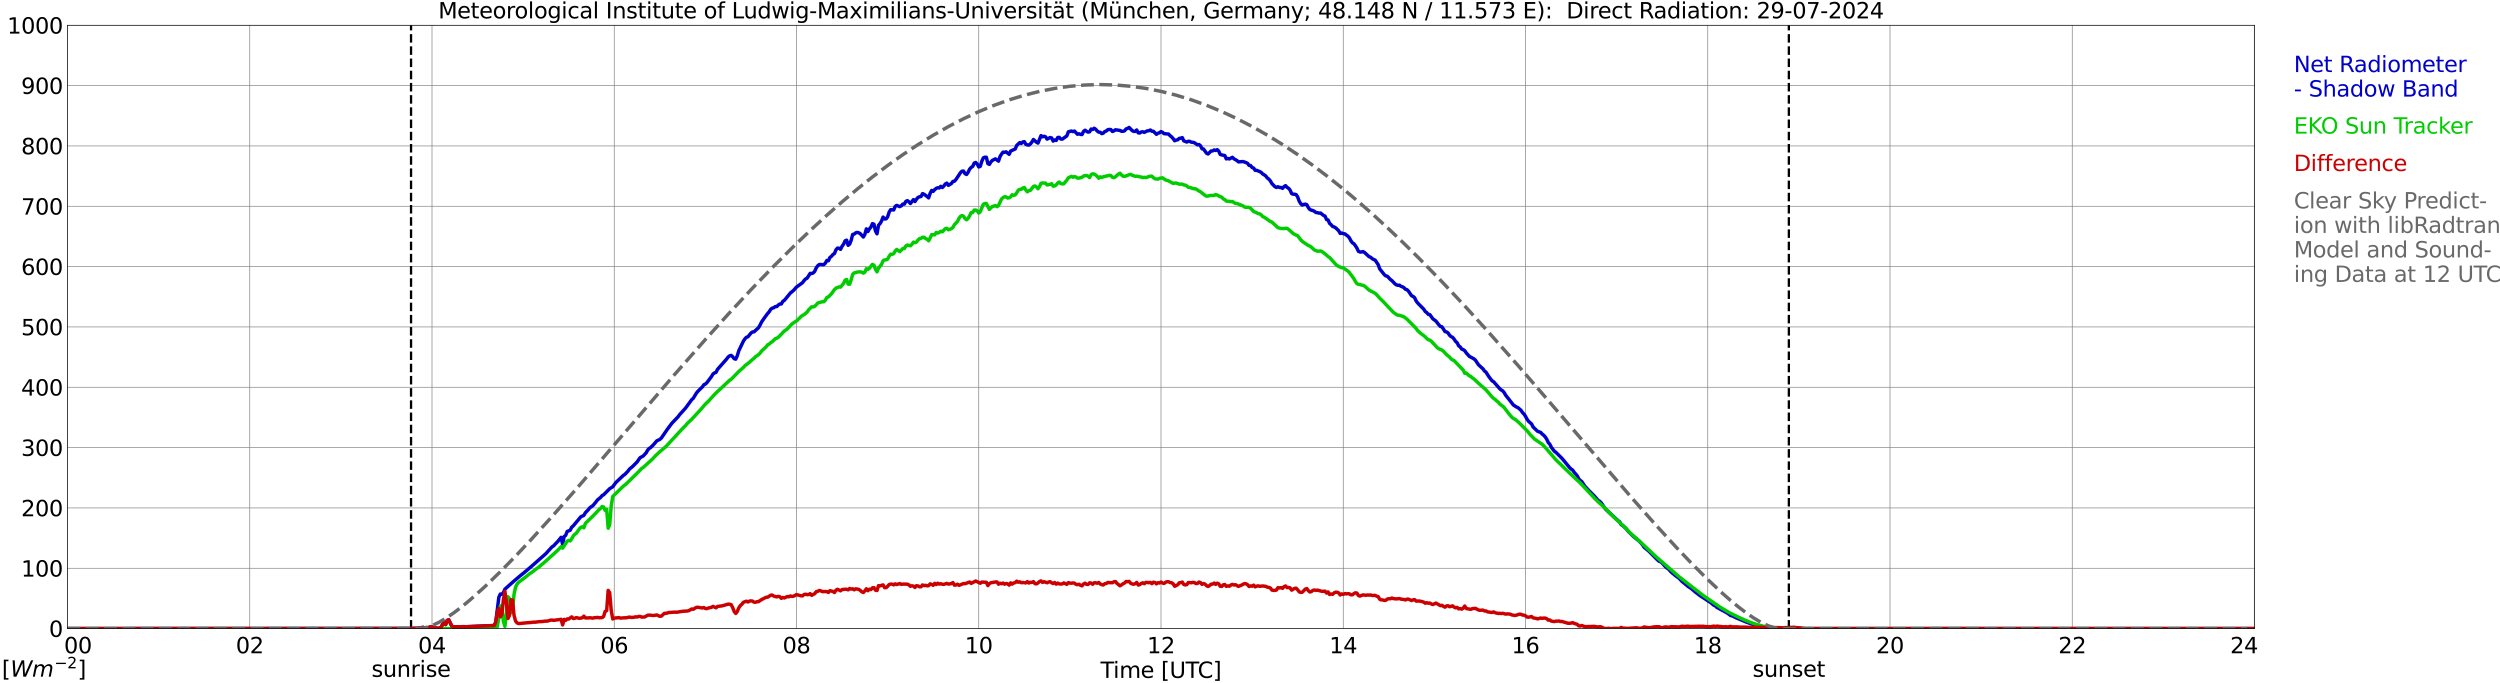 <?xml version="1.0" encoding="utf-8" standalone="no"?>
<!DOCTYPE svg PUBLIC "-//W3C//DTD SVG 1.1//EN"
  "http://www.w3.org/Graphics/SVG/1.1/DTD/svg11.dtd">
<svg xmlns:xlink="http://www.w3.org/1999/xlink" width="1085.4pt" height="296.64pt" viewBox="0 0 1085.4 296.64" xmlns="http://www.w3.org/2000/svg" version="1.1">
 <defs>
  <style type="text/css">*{stroke-linejoin: round; stroke-linecap: butt}</style>
 </defs>
 <g id="figure_1">
  <g id="patch_1">
   <path d="M 0 296.64 
L 1085.4 296.64 
L 1085.4 0 
L 0 0 
z
" style="fill: #ffffff"/>
  </g>
  <g id="axes_1">
   <g id="patch_2">
    <path d="M 29.306 272.909 
L 978.814 272.909 
L 978.814 10.976 
L 29.306 10.976 
z
" style="fill: #ffffff"/>
   </g>
   <g id="patch_3">
    <path d="M 978.814 272.909 
L 978.814 272.909 
L 978.814 10.976 
L 978.814 10.976 
z
" clip-path="url(#p515260aa08)" style="fill: #d3d3d3; opacity: 0.25; stroke: #d3d3d3; stroke-linejoin: miter"/>
   </g>
   <g id="matplotlib.axis_1">
    <g id="xtick_1">
     <g id="line2d_1">
      <path d="M 29.306 272.909 
L 29.306 10.976 
" clip-path="url(#p515260aa08)" style="fill: none; stroke: #808080; stroke-width: 0.3; stroke-linecap: square"/>
     </g>
     <g id="line2d_2"/>
     <g id="text_1">
      <!--    00 -->
      <g transform="translate(18.733 283.627) scale(0.095 -0.095)">
       <defs>
        <path id="DejaVuSans-20" transform="scale(0.016)"/>
        <path id="DejaVuSans-30" d="M 2034 4250 
Q 1547 4250 1301 3770 
Q 1056 3291 1056 2328 
Q 1056 1369 1301 889 
Q 1547 409 2034 409 
Q 2525 409 2770 889 
Q 3016 1369 3016 2328 
Q 3016 3291 2770 3770 
Q 2525 4250 2034 4250 
z
M 2034 4750 
Q 2819 4750 3233 4129 
Q 3647 3509 3647 2328 
Q 3647 1150 3233 529 
Q 2819 -91 2034 -91 
Q 1250 -91 836 529 
Q 422 1150 422 2328 
Q 422 3509 836 4129 
Q 1250 4750 2034 4750 
z
" transform="scale(0.016)"/>
       </defs>
       <use xlink:href="#DejaVuSans-20"/>
       <use xlink:href="#DejaVuSans-20" transform="translate(31.787 0)"/>
       <use xlink:href="#DejaVuSans-20" transform="translate(63.574 0)"/>
       <use xlink:href="#DejaVuSans-30" transform="translate(95.361 0)"/>
       <use xlink:href="#DejaVuSans-30" transform="translate(158.984 0)"/>
      </g>
     </g>
    </g>
    <g id="xtick_2">
     <g id="line2d_3">
      <path d="M 108.431 272.909 
L 108.431 10.976 
" clip-path="url(#p515260aa08)" style="fill: none; stroke: #808080; stroke-width: 0.3; stroke-linecap: square"/>
     </g>
     <g id="line2d_4"/>
     <g id="text_2">
      <!-- 02 -->
      <g transform="translate(102.387 283.627) scale(0.095 -0.095)">
       <defs>
        <path id="DejaVuSans-32" d="M 1228 531 
L 3431 531 
L 3431 0 
L 469 0 
L 469 531 
Q 828 903 1448 1529 
Q 2069 2156 2228 2338 
Q 2531 2678 2651 2914 
Q 2772 3150 2772 3378 
Q 2772 3750 2511 3984 
Q 2250 4219 1831 4219 
Q 1534 4219 1204 4116 
Q 875 4013 500 3803 
L 500 4441 
Q 881 4594 1212 4672 
Q 1544 4750 1819 4750 
Q 2544 4750 2975 4387 
Q 3406 4025 3406 3419 
Q 3406 3131 3298 2873 
Q 3191 2616 2906 2266 
Q 2828 2175 2409 1742 
Q 1991 1309 1228 531 
z
" transform="scale(0.016)"/>
       </defs>
       <use xlink:href="#DejaVuSans-30"/>
       <use xlink:href="#DejaVuSans-32" transform="translate(63.623 0)"/>
      </g>
     </g>
    </g>
    <g id="xtick_3">
     <g id="line2d_5">
      <path d="M 187.557 272.909 
L 187.557 10.976 
" clip-path="url(#p515260aa08)" style="fill: none; stroke: #808080; stroke-width: 0.3; stroke-linecap: square"/>
     </g>
     <g id="line2d_6"/>
     <g id="text_3">
      <!-- 04 -->
      <g transform="translate(181.513 283.627) scale(0.095 -0.095)">
       <defs>
        <path id="DejaVuSans-34" d="M 2419 4116 
L 825 1625 
L 2419 1625 
L 2419 4116 
z
M 2253 4666 
L 3047 4666 
L 3047 1625 
L 3713 1625 
L 3713 1100 
L 3047 1100 
L 3047 0 
L 2419 0 
L 2419 1100 
L 313 1100 
L 313 1709 
L 2253 4666 
z
" transform="scale(0.016)"/>
       </defs>
       <use xlink:href="#DejaVuSans-30"/>
       <use xlink:href="#DejaVuSans-34" transform="translate(63.623 0)"/>
      </g>
     </g>
    </g>
    <g id="xtick_4">
     <g id="line2d_7">
      <path d="M 266.683 272.909 
L 266.683 10.976 
" clip-path="url(#p515260aa08)" style="fill: none; stroke: #808080; stroke-width: 0.3; stroke-linecap: square"/>
     </g>
     <g id="line2d_8"/>
     <g id="text_4">
      <!-- 06 -->
      <g transform="translate(260.638 283.627) scale(0.095 -0.095)">
       <defs>
        <path id="DejaVuSans-36" d="M 2113 2584 
Q 1688 2584 1439 2293 
Q 1191 2003 1191 1497 
Q 1191 994 1439 701 
Q 1688 409 2113 409 
Q 2538 409 2786 701 
Q 3034 994 3034 1497 
Q 3034 2003 2786 2293 
Q 2538 2584 2113 2584 
z
M 3366 4563 
L 3366 3988 
Q 3128 4100 2886 4159 
Q 2644 4219 2406 4219 
Q 1781 4219 1451 3797 
Q 1122 3375 1075 2522 
Q 1259 2794 1537 2939 
Q 1816 3084 2150 3084 
Q 2853 3084 3261 2657 
Q 3669 2231 3669 1497 
Q 3669 778 3244 343 
Q 2819 -91 2113 -91 
Q 1303 -91 875 529 
Q 447 1150 447 2328 
Q 447 3434 972 4092 
Q 1497 4750 2381 4750 
Q 2619 4750 2861 4703 
Q 3103 4656 3366 4563 
z
" transform="scale(0.016)"/>
       </defs>
       <use xlink:href="#DejaVuSans-30"/>
       <use xlink:href="#DejaVuSans-36" transform="translate(63.623 0)"/>
      </g>
     </g>
    </g>
    <g id="xtick_5">
     <g id="line2d_9">
      <path d="M 345.808 272.909 
L 345.808 10.976 
" clip-path="url(#p515260aa08)" style="fill: none; stroke: #808080; stroke-width: 0.3; stroke-linecap: square"/>
     </g>
     <g id="line2d_10"/>
     <g id="text_5">
      <!-- 08 -->
      <g transform="translate(339.764 283.627) scale(0.095 -0.095)">
       <defs>
        <path id="DejaVuSans-38" d="M 2034 2216 
Q 1584 2216 1326 1975 
Q 1069 1734 1069 1313 
Q 1069 891 1326 650 
Q 1584 409 2034 409 
Q 2484 409 2743 651 
Q 3003 894 3003 1313 
Q 3003 1734 2745 1975 
Q 2488 2216 2034 2216 
z
M 1403 2484 
Q 997 2584 770 2862 
Q 544 3141 544 3541 
Q 544 4100 942 4425 
Q 1341 4750 2034 4750 
Q 2731 4750 3128 4425 
Q 3525 4100 3525 3541 
Q 3525 3141 3298 2862 
Q 3072 2584 2669 2484 
Q 3125 2378 3379 2068 
Q 3634 1759 3634 1313 
Q 3634 634 3220 271 
Q 2806 -91 2034 -91 
Q 1263 -91 848 271 
Q 434 634 434 1313 
Q 434 1759 690 2068 
Q 947 2378 1403 2484 
z
M 1172 3481 
Q 1172 3119 1398 2916 
Q 1625 2713 2034 2713 
Q 2441 2713 2670 2916 
Q 2900 3119 2900 3481 
Q 2900 3844 2670 4047 
Q 2441 4250 2034 4250 
Q 1625 4250 1398 4047 
Q 1172 3844 1172 3481 
z
" transform="scale(0.016)"/>
       </defs>
       <use xlink:href="#DejaVuSans-30"/>
       <use xlink:href="#DejaVuSans-38" transform="translate(63.623 0)"/>
      </g>
     </g>
    </g>
    <g id="xtick_6">
     <g id="line2d_11">
      <path d="M 424.934 272.909 
L 424.934 10.976 
" clip-path="url(#p515260aa08)" style="fill: none; stroke: #808080; stroke-width: 0.3; stroke-linecap: square"/>
     </g>
     <g id="line2d_12"/>
     <g id="text_6">
      <!-- 10 -->
      <g transform="translate(418.89 283.627) scale(0.095 -0.095)">
       <defs>
        <path id="DejaVuSans-31" d="M 794 531 
L 1825 531 
L 1825 4091 
L 703 3866 
L 703 4441 
L 1819 4666 
L 2450 4666 
L 2450 531 
L 3481 531 
L 3481 0 
L 794 0 
L 794 531 
z
" transform="scale(0.016)"/>
       </defs>
       <use xlink:href="#DejaVuSans-31"/>
       <use xlink:href="#DejaVuSans-30" transform="translate(63.623 0)"/>
      </g>
     </g>
    </g>
    <g id="xtick_7">
     <g id="line2d_13">
      <path d="M 504.06 272.909 
L 504.06 10.976 
" clip-path="url(#p515260aa08)" style="fill: none; stroke: #808080; stroke-width: 0.3; stroke-linecap: square"/>
     </g>
     <g id="line2d_14"/>
     <g id="text_7">
      <!-- 12 -->
      <g transform="translate(498.015 283.627) scale(0.095 -0.095)">
       <use xlink:href="#DejaVuSans-31"/>
       <use xlink:href="#DejaVuSans-32" transform="translate(63.623 0)"/>
      </g>
     </g>
    </g>
    <g id="xtick_8">
     <g id="line2d_15">
      <path d="M 583.185 272.909 
L 583.185 10.976 
" clip-path="url(#p515260aa08)" style="fill: none; stroke: #808080; stroke-width: 0.3; stroke-linecap: square"/>
     </g>
     <g id="line2d_16"/>
     <g id="text_8">
      <!-- 14 -->
      <g transform="translate(577.141 283.627) scale(0.095 -0.095)">
       <use xlink:href="#DejaVuSans-31"/>
       <use xlink:href="#DejaVuSans-34" transform="translate(63.623 0)"/>
      </g>
     </g>
    </g>
    <g id="xtick_9">
     <g id="line2d_17">
      <path d="M 662.311 272.909 
L 662.311 10.976 
" clip-path="url(#p515260aa08)" style="fill: none; stroke: #808080; stroke-width: 0.3; stroke-linecap: square"/>
     </g>
     <g id="line2d_18"/>
     <g id="text_9">
      <!-- 16 -->
      <g transform="translate(656.267 283.627) scale(0.095 -0.095)">
       <use xlink:href="#DejaVuSans-31"/>
       <use xlink:href="#DejaVuSans-36" transform="translate(63.623 0)"/>
      </g>
     </g>
    </g>
    <g id="xtick_10">
     <g id="line2d_19">
      <path d="M 741.437 272.909 
L 741.437 10.976 
" clip-path="url(#p515260aa08)" style="fill: none; stroke: #808080; stroke-width: 0.3; stroke-linecap: square"/>
     </g>
     <g id="line2d_20"/>
     <g id="text_10">
      <!-- 18 -->
      <g transform="translate(735.392 283.627) scale(0.095 -0.095)">
       <use xlink:href="#DejaVuSans-31"/>
       <use xlink:href="#DejaVuSans-38" transform="translate(63.623 0)"/>
      </g>
     </g>
    </g>
    <g id="xtick_11">
     <g id="line2d_21">
      <path d="M 820.562 272.909 
L 820.562 10.976 
" clip-path="url(#p515260aa08)" style="fill: none; stroke: #808080; stroke-width: 0.3; stroke-linecap: square"/>
     </g>
     <g id="line2d_22"/>
     <g id="text_11">
      <!-- 20 -->
      <g transform="translate(814.518 283.627) scale(0.095 -0.095)">
       <use xlink:href="#DejaVuSans-32"/>
       <use xlink:href="#DejaVuSans-30" transform="translate(63.623 0)"/>
      </g>
     </g>
    </g>
    <g id="xtick_12">
     <g id="line2d_23">
      <path d="M 899.688 272.909 
L 899.688 10.976 
" clip-path="url(#p515260aa08)" style="fill: none; stroke: #808080; stroke-width: 0.3; stroke-linecap: square"/>
     </g>
     <g id="line2d_24"/>
     <g id="text_12">
      <!-- 22 -->
      <g transform="translate(893.644 283.627) scale(0.095 -0.095)">
       <use xlink:href="#DejaVuSans-32"/>
       <use xlink:href="#DejaVuSans-32" transform="translate(63.623 0)"/>
      </g>
     </g>
    </g>
    <g id="xtick_13">
     <g id="line2d_25">
      <path d="M 978.814 272.909 
L 978.814 10.976 
" clip-path="url(#p515260aa08)" style="fill: none; stroke: #808080; stroke-width: 0.3; stroke-linecap: square"/>
     </g>
     <g id="line2d_26"/>
     <g id="text_13">
      <!-- 24    -->
      <g transform="translate(968.241 283.627) scale(0.095 -0.095)">
       <use xlink:href="#DejaVuSans-32"/>
       <use xlink:href="#DejaVuSans-34" transform="translate(63.623 0)"/>
       <use xlink:href="#DejaVuSans-20" transform="translate(127.246 0)"/>
       <use xlink:href="#DejaVuSans-20" transform="translate(159.033 0)"/>
       <use xlink:href="#DejaVuSans-20" transform="translate(190.82 0)"/>
      </g>
     </g>
    </g>
    <g id="text_14">
     <!-- Time [UTC] -->
     <g transform="translate(477.806 294.322) scale(0.095 -0.095)">
      <defs>
       <path id="DejaVuSans-54" d="M -19 4666 
L 3928 4666 
L 3928 4134 
L 2272 4134 
L 2272 0 
L 1638 0 
L 1638 4134 
L -19 4134 
L -19 4666 
z
" transform="scale(0.016)"/>
       <path id="DejaVuSans-69" d="M 603 3500 
L 1178 3500 
L 1178 0 
L 603 0 
L 603 3500 
z
M 603 4863 
L 1178 4863 
L 1178 4134 
L 603 4134 
L 603 4863 
z
" transform="scale(0.016)"/>
       <path id="DejaVuSans-6d" d="M 3328 2828 
Q 3544 3216 3844 3400 
Q 4144 3584 4550 3584 
Q 5097 3584 5394 3201 
Q 5691 2819 5691 2113 
L 5691 0 
L 5113 0 
L 5113 2094 
Q 5113 2597 4934 2840 
Q 4756 3084 4391 3084 
Q 3944 3084 3684 2787 
Q 3425 2491 3425 1978 
L 3425 0 
L 2847 0 
L 2847 2094 
Q 2847 2600 2669 2842 
Q 2491 3084 2119 3084 
Q 1678 3084 1418 2786 
Q 1159 2488 1159 1978 
L 1159 0 
L 581 0 
L 581 3500 
L 1159 3500 
L 1159 2956 
Q 1356 3278 1631 3431 
Q 1906 3584 2284 3584 
Q 2666 3584 2933 3390 
Q 3200 3197 3328 2828 
z
" transform="scale(0.016)"/>
       <path id="DejaVuSans-65" d="M 3597 1894 
L 3597 1613 
L 953 1613 
Q 991 1019 1311 708 
Q 1631 397 2203 397 
Q 2534 397 2845 478 
Q 3156 559 3463 722 
L 3463 178 
Q 3153 47 2828 -22 
Q 2503 -91 2169 -91 
Q 1331 -91 842 396 
Q 353 884 353 1716 
Q 353 2575 817 3079 
Q 1281 3584 2069 3584 
Q 2775 3584 3186 3129 
Q 3597 2675 3597 1894 
z
M 3022 2063 
Q 3016 2534 2758 2815 
Q 2500 3097 2075 3097 
Q 1594 3097 1305 2825 
Q 1016 2553 972 2059 
L 3022 2063 
z
" transform="scale(0.016)"/>
       <path id="DejaVuSans-5b" d="M 550 4863 
L 1875 4863 
L 1875 4416 
L 1125 4416 
L 1125 -397 
L 1875 -397 
L 1875 -844 
L 550 -844 
L 550 4863 
z
" transform="scale(0.016)"/>
       <path id="DejaVuSans-55" d="M 556 4666 
L 1191 4666 
L 1191 1831 
Q 1191 1081 1462 751 
Q 1734 422 2344 422 
Q 2950 422 3222 751 
Q 3494 1081 3494 1831 
L 3494 4666 
L 4128 4666 
L 4128 1753 
Q 4128 841 3676 375 
Q 3225 -91 2344 -91 
Q 1459 -91 1007 375 
Q 556 841 556 1753 
L 556 4666 
z
" transform="scale(0.016)"/>
       <path id="DejaVuSans-43" d="M 4122 4306 
L 4122 3641 
Q 3803 3938 3442 4084 
Q 3081 4231 2675 4231 
Q 1875 4231 1450 3742 
Q 1025 3253 1025 2328 
Q 1025 1406 1450 917 
Q 1875 428 2675 428 
Q 3081 428 3442 575 
Q 3803 722 4122 1019 
L 4122 359 
Q 3791 134 3420 21 
Q 3050 -91 2638 -91 
Q 1578 -91 968 557 
Q 359 1206 359 2328 
Q 359 3453 968 4101 
Q 1578 4750 2638 4750 
Q 3056 4750 3426 4639 
Q 3797 4528 4122 4306 
z
" transform="scale(0.016)"/>
       <path id="DejaVuSans-5d" d="M 1947 4863 
L 1947 -844 
L 622 -844 
L 622 -397 
L 1369 -397 
L 1369 4416 
L 622 4416 
L 622 4863 
L 1947 4863 
z
" transform="scale(0.016)"/>
      </defs>
      <use xlink:href="#DejaVuSans-54"/>
      <use xlink:href="#DejaVuSans-69" transform="translate(57.959 0)"/>
      <use xlink:href="#DejaVuSans-6d" transform="translate(85.742 0)"/>
      <use xlink:href="#DejaVuSans-65" transform="translate(183.154 0)"/>
      <use xlink:href="#DejaVuSans-20" transform="translate(244.678 0)"/>
      <use xlink:href="#DejaVuSans-5b" transform="translate(276.465 0)"/>
      <use xlink:href="#DejaVuSans-55" transform="translate(315.479 0)"/>
      <use xlink:href="#DejaVuSans-54" transform="translate(388.672 0)"/>
      <use xlink:href="#DejaVuSans-43" transform="translate(443.881 0)"/>
      <use xlink:href="#DejaVuSans-5d" transform="translate(513.705 0)"/>
     </g>
    </g>
   </g>
   <g id="matplotlib.axis_2">
    <g id="ytick_1">
     <g id="line2d_27">
      <path d="M 29.306 272.909 
L 978.814 272.909 
" clip-path="url(#p515260aa08)" style="fill: none; stroke: #808080; stroke-width: 0.3; stroke-linecap: square"/>
     </g>
     <g id="line2d_28"/>
     <g id="text_15">
      <!-- 0 -->
      <g transform="translate(21.261 276.518) scale(0.095 -0.095)">
       <use xlink:href="#DejaVuSans-30"/>
      </g>
     </g>
    </g>
    <g id="ytick_2">
     <g id="line2d_29">
      <path d="M 29.306 246.715 
L 978.814 246.715 
" clip-path="url(#p515260aa08)" style="fill: none; stroke: #808080; stroke-width: 0.3; stroke-linecap: square"/>
     </g>
     <g id="line2d_30"/>
     <g id="text_16">
      <!-- 100 -->
      <g transform="translate(9.173 250.325) scale(0.095 -0.095)">
       <use xlink:href="#DejaVuSans-31"/>
       <use xlink:href="#DejaVuSans-30" transform="translate(63.623 0)"/>
       <use xlink:href="#DejaVuSans-30" transform="translate(127.246 0)"/>
      </g>
     </g>
    </g>
    <g id="ytick_3">
     <g id="line2d_31">
      <path d="M 29.306 220.522 
L 978.814 220.522 
" clip-path="url(#p515260aa08)" style="fill: none; stroke: #808080; stroke-width: 0.3; stroke-linecap: square"/>
     </g>
     <g id="line2d_32"/>
     <g id="text_17">
      <!-- 200 -->
      <g transform="translate(9.173 224.131) scale(0.095 -0.095)">
       <use xlink:href="#DejaVuSans-32"/>
       <use xlink:href="#DejaVuSans-30" transform="translate(63.623 0)"/>
       <use xlink:href="#DejaVuSans-30" transform="translate(127.246 0)"/>
      </g>
     </g>
    </g>
    <g id="ytick_4">
     <g id="line2d_33">
      <path d="M 29.306 194.329 
L 978.814 194.329 
" clip-path="url(#p515260aa08)" style="fill: none; stroke: #808080; stroke-width: 0.3; stroke-linecap: square"/>
     </g>
     <g id="line2d_34"/>
     <g id="text_18">
      <!-- 300 -->
      <g transform="translate(9.173 197.938) scale(0.095 -0.095)">
       <defs>
        <path id="DejaVuSans-33" d="M 2597 2516 
Q 3050 2419 3304 2112 
Q 3559 1806 3559 1356 
Q 3559 666 3084 287 
Q 2609 -91 1734 -91 
Q 1441 -91 1130 -33 
Q 819 25 488 141 
L 488 750 
Q 750 597 1062 519 
Q 1375 441 1716 441 
Q 2309 441 2620 675 
Q 2931 909 2931 1356 
Q 2931 1769 2642 2001 
Q 2353 2234 1838 2234 
L 1294 2234 
L 1294 2753 
L 1863 2753 
Q 2328 2753 2575 2939 
Q 2822 3125 2822 3475 
Q 2822 3834 2567 4026 
Q 2313 4219 1838 4219 
Q 1578 4219 1281 4162 
Q 984 4106 628 3988 
L 628 4550 
Q 988 4650 1302 4700 
Q 1616 4750 1894 4750 
Q 2613 4750 3031 4423 
Q 3450 4097 3450 3541 
Q 3450 3153 3228 2886 
Q 3006 2619 2597 2516 
z
" transform="scale(0.016)"/>
       </defs>
       <use xlink:href="#DejaVuSans-33"/>
       <use xlink:href="#DejaVuSans-30" transform="translate(63.623 0)"/>
       <use xlink:href="#DejaVuSans-30" transform="translate(127.246 0)"/>
      </g>
     </g>
    </g>
    <g id="ytick_5">
     <g id="line2d_35">
      <path d="M 29.306 168.136 
L 978.814 168.136 
" clip-path="url(#p515260aa08)" style="fill: none; stroke: #808080; stroke-width: 0.3; stroke-linecap: square"/>
     </g>
     <g id="line2d_36"/>
     <g id="text_19">
      <!-- 400 -->
      <g transform="translate(9.173 171.745) scale(0.095 -0.095)">
       <use xlink:href="#DejaVuSans-34"/>
       <use xlink:href="#DejaVuSans-30" transform="translate(63.623 0)"/>
       <use xlink:href="#DejaVuSans-30" transform="translate(127.246 0)"/>
      </g>
     </g>
    </g>
    <g id="ytick_6">
     <g id="line2d_37">
      <path d="M 29.306 141.942 
L 978.814 141.942 
" clip-path="url(#p515260aa08)" style="fill: none; stroke: #808080; stroke-width: 0.3; stroke-linecap: square"/>
     </g>
     <g id="line2d_38"/>
     <g id="text_20">
      <!-- 500 -->
      <g transform="translate(9.173 145.551) scale(0.095 -0.095)">
       <defs>
        <path id="DejaVuSans-35" d="M 691 4666 
L 3169 4666 
L 3169 4134 
L 1269 4134 
L 1269 2991 
Q 1406 3038 1543 3061 
Q 1681 3084 1819 3084 
Q 2600 3084 3056 2656 
Q 3513 2228 3513 1497 
Q 3513 744 3044 326 
Q 2575 -91 1722 -91 
Q 1428 -91 1123 -41 
Q 819 9 494 109 
L 494 744 
Q 775 591 1075 516 
Q 1375 441 1709 441 
Q 2250 441 2565 725 
Q 2881 1009 2881 1497 
Q 2881 1984 2565 2268 
Q 2250 2553 1709 2553 
Q 1456 2553 1204 2497 
Q 953 2441 691 2322 
L 691 4666 
z
" transform="scale(0.016)"/>
       </defs>
       <use xlink:href="#DejaVuSans-35"/>
       <use xlink:href="#DejaVuSans-30" transform="translate(63.623 0)"/>
       <use xlink:href="#DejaVuSans-30" transform="translate(127.246 0)"/>
      </g>
     </g>
    </g>
    <g id="ytick_7">
     <g id="line2d_39">
      <path d="M 29.306 115.749 
L 978.814 115.749 
" clip-path="url(#p515260aa08)" style="fill: none; stroke: #808080; stroke-width: 0.3; stroke-linecap: square"/>
     </g>
     <g id="line2d_40"/>
     <g id="text_21">
      <!-- 600 -->
      <g transform="translate(9.173 119.358) scale(0.095 -0.095)">
       <use xlink:href="#DejaVuSans-36"/>
       <use xlink:href="#DejaVuSans-30" transform="translate(63.623 0)"/>
       <use xlink:href="#DejaVuSans-30" transform="translate(127.246 0)"/>
      </g>
     </g>
    </g>
    <g id="ytick_8">
     <g id="line2d_41">
      <path d="M 29.306 89.556 
L 978.814 89.556 
" clip-path="url(#p515260aa08)" style="fill: none; stroke: #808080; stroke-width: 0.3; stroke-linecap: square"/>
     </g>
     <g id="line2d_42"/>
     <g id="text_22">
      <!-- 700 -->
      <g transform="translate(9.173 93.165) scale(0.095 -0.095)">
       <defs>
        <path id="DejaVuSans-37" d="M 525 4666 
L 3525 4666 
L 3525 4397 
L 1831 0 
L 1172 0 
L 2766 4134 
L 525 4134 
L 525 4666 
z
" transform="scale(0.016)"/>
       </defs>
       <use xlink:href="#DejaVuSans-37"/>
       <use xlink:href="#DejaVuSans-30" transform="translate(63.623 0)"/>
       <use xlink:href="#DejaVuSans-30" transform="translate(127.246 0)"/>
      </g>
     </g>
    </g>
    <g id="ytick_9">
     <g id="line2d_43">
      <path d="M 29.306 63.362 
L 978.814 63.362 
" clip-path="url(#p515260aa08)" style="fill: none; stroke: #808080; stroke-width: 0.3; stroke-linecap: square"/>
     </g>
     <g id="line2d_44"/>
     <g id="text_23">
      <!-- 800 -->
      <g transform="translate(9.173 66.972) scale(0.095 -0.095)">
       <use xlink:href="#DejaVuSans-38"/>
       <use xlink:href="#DejaVuSans-30" transform="translate(63.623 0)"/>
       <use xlink:href="#DejaVuSans-30" transform="translate(127.246 0)"/>
      </g>
     </g>
    </g>
    <g id="ytick_10">
     <g id="line2d_45">
      <path d="M 29.306 37.169 
L 978.814 37.169 
" clip-path="url(#p515260aa08)" style="fill: none; stroke: #808080; stroke-width: 0.3; stroke-linecap: square"/>
     </g>
     <g id="line2d_46"/>
     <g id="text_24">
      <!-- 900 -->
      <g transform="translate(9.173 40.778) scale(0.095 -0.095)">
       <defs>
        <path id="DejaVuSans-39" d="M 703 97 
L 703 672 
Q 941 559 1184 500 
Q 1428 441 1663 441 
Q 2288 441 2617 861 
Q 2947 1281 2994 2138 
Q 2813 1869 2534 1725 
Q 2256 1581 1919 1581 
Q 1219 1581 811 2004 
Q 403 2428 403 3163 
Q 403 3881 828 4315 
Q 1253 4750 1959 4750 
Q 2769 4750 3195 4129 
Q 3622 3509 3622 2328 
Q 3622 1225 3098 567 
Q 2575 -91 1691 -91 
Q 1453 -91 1209 -44 
Q 966 3 703 97 
z
M 1959 2075 
Q 2384 2075 2632 2365 
Q 2881 2656 2881 3163 
Q 2881 3666 2632 3958 
Q 2384 4250 1959 4250 
Q 1534 4250 1286 3958 
Q 1038 3666 1038 3163 
Q 1038 2656 1286 2365 
Q 1534 2075 1959 2075 
z
" transform="scale(0.016)"/>
       </defs>
       <use xlink:href="#DejaVuSans-39"/>
       <use xlink:href="#DejaVuSans-30" transform="translate(63.623 0)"/>
       <use xlink:href="#DejaVuSans-30" transform="translate(127.246 0)"/>
      </g>
     </g>
    </g>
    <g id="ytick_11">
     <g id="line2d_47">
      <path d="M 29.306 10.976 
L 978.814 10.976 
" clip-path="url(#p515260aa08)" style="fill: none; stroke: #808080; stroke-width: 0.3; stroke-linecap: square"/>
     </g>
     <g id="line2d_48"/>
     <g id="text_25">
      <!-- 1000 -->
      <g transform="translate(3.128 14.585) scale(0.095 -0.095)">
       <use xlink:href="#DejaVuSans-31"/>
       <use xlink:href="#DejaVuSans-30" transform="translate(63.623 0)"/>
       <use xlink:href="#DejaVuSans-30" transform="translate(127.246 0)"/>
       <use xlink:href="#DejaVuSans-30" transform="translate(190.869 0)"/>
      </g>
     </g>
    </g>
   </g>
   <g id="line2d_49">
    <path d="M 178.458 272.909 
L 178.458 10.976 
" clip-path="url(#p515260aa08)" style="fill: none; stroke-dasharray: 3.7,1.6; stroke-dashoffset: 0; stroke: #000000"/>
   </g>
   <g id="line2d_50">
    <path d="M 776.648 272.909 
L 776.648 10.976 
" clip-path="url(#p515260aa08)" style="fill: none; stroke-dasharray: 3.7,1.6; stroke-dashoffset: 0; stroke: #000000"/>
   </g>
   <g id="line2d_51">
    <path d="M 29.306 272.909 
L 178.985 272.835 
L 180.963 272.773 
L 182.282 272.72 
L 183.601 272.364 
L 184.92 272.765 
L 185.579 272.686 
L 186.898 272.126 
L 187.557 272.157 
L 188.216 272.5 
L 189.535 272.681 
L 190.195 273.131 
L 190.854 273.27 
L 191.513 272.346 
L 192.173 271.052 
L 192.832 270.303 
L 193.492 271.154 
L 194.151 269.391 
L 194.81 269.079 
L 196.129 271.811 
L 196.788 272.165 
L 200.745 272.078 
L 202.723 272.089 
L 214.592 271.568 
L 215.251 270.077 
L 216.57 259.328 
L 217.229 257.911 
L 217.889 257.989 
L 218.548 257.29 
L 219.207 255.799 
L 223.164 252.261 
L 225.801 250.018 
L 227.12 248.973 
L 230.417 246.186 
L 237.011 240.358 
L 238.329 238.886 
L 239.648 237.456 
L 240.308 237.029 
L 242.286 234.934 
L 243.604 233.291 
L 244.264 236.401 
L 244.923 232.946 
L 245.583 232.438 
L 246.242 230.748 
L 247.561 230.201 
L 248.22 228.862 
L 248.88 228.325 
L 252.176 224.354 
L 253.495 223.754 
L 254.155 222.578 
L 255.473 221.232 
L 256.133 220.402 
L 257.451 219.488 
L 258.77 217.887 
L 259.43 217.025 
L 260.748 215.951 
L 261.408 215.163 
L 262.067 214.817 
L 264.705 212.161 
L 266.023 211.349 
L 267.342 209.537 
L 270.639 206.396 
L 271.298 205.959 
L 272.617 204.57 
L 273.277 203.68 
L 274.595 202.585 
L 276.573 200.589 
L 277.892 198.727 
L 279.211 198.006 
L 280.53 196.605 
L 281.189 195.403 
L 281.849 194.703 
L 282.508 194.276 
L 283.827 192.959 
L 285.145 191.398 
L 286.464 190.777 
L 287.124 190.185 
L 289.761 186.345 
L 291.739 183.71 
L 294.377 180.965 
L 295.036 180.061 
L 297.674 177.143 
L 300.311 173.526 
L 300.971 172.95 
L 302.289 170.773 
L 302.949 169.922 
L 304.267 168.633 
L 304.927 168.007 
L 305.586 167.043 
L 306.246 166.739 
L 306.905 166.142 
L 308.883 163.51 
L 309.543 162.394 
L 310.202 161.899 
L 310.861 161.666 
L 311.521 160.359 
L 315.477 155.872 
L 316.136 154.989 
L 316.796 154.484 
L 317.455 154.305 
L 318.114 154.887 
L 318.774 155.759 
L 319.433 155.919 
L 320.093 154.463 
L 320.752 152.291 
L 322.071 149.533 
L 322.73 148.147 
L 323.39 147.157 
L 324.049 146.427 
L 324.708 146.235 
L 326.027 144.617 
L 326.686 144.127 
L 327.346 144.087 
L 329.324 142.262 
L 329.983 141.149 
L 330.643 139.792 
L 331.961 137.888 
L 333.28 136.104 
L 333.94 135.365 
L 334.599 134.291 
L 335.258 133.794 
L 335.918 133.621 
L 336.577 133.105 
L 337.236 133.097 
L 337.896 132.447 
L 338.555 131.981 
L 339.215 131.968 
L 339.874 130.834 
L 340.533 130.409 
L 343.171 127.19 
L 344.49 126.124 
L 345.808 124.626 
L 348.446 122.711 
L 349.105 121.789 
L 349.765 121.098 
L 350.424 120.765 
L 351.743 118.688 
L 352.402 118.759 
L 353.062 118.494 
L 353.721 117.784 
L 354.38 116.296 
L 355.04 115.374 
L 355.699 114.845 
L 356.359 114.806 
L 357.018 114.919 
L 357.677 114.895 
L 358.337 114.227 
L 358.996 113.069 
L 359.655 113.213 
L 360.315 111.794 
L 360.974 111.288 
L 361.634 110.497 
L 362.293 110.055 
L 362.952 108.433 
L 363.612 107.705 
L 364.271 107.784 
L 364.93 108.247 
L 365.59 106.903 
L 366.249 106.021 
L 366.909 104.562 
L 367.568 104.279 
L 368.227 106.505 
L 368.887 105.989 
L 369.546 104.297 
L 370.206 101.793 
L 370.865 101.633 
L 371.524 101.086 
L 372.184 100.9 
L 372.843 101.062 
L 373.502 101.455 
L 374.821 102.898 
L 375.481 101.796 
L 376.14 99.368 
L 376.799 100.531 
L 377.459 99.378 
L 378.118 98.608 
L 378.777 97.099 
L 379.437 97.353 
L 380.096 100.261 
L 380.756 101.505 
L 381.415 97.807 
L 382.074 97.086 
L 382.734 95.963 
L 383.393 94.26 
L 384.053 95.059 
L 384.712 95.009 
L 385.371 94.126 
L 386.031 92.102 
L 386.69 91.038 
L 388.009 91.148 
L 388.668 89.577 
L 389.328 89.181 
L 390.646 89.708 
L 391.306 89.364 
L 391.965 88.605 
L 392.624 88.615 
L 393.284 87.439 
L 393.943 87.104 
L 394.603 87.623 
L 395.262 88.353 
L 396.581 86.666 
L 397.24 87.497 
L 397.899 86.486 
L 398.559 85.716 
L 399.218 85.443 
L 399.878 85.312 
L 400.537 84.058 
L 401.196 84.348 
L 402.515 85.31 
L 403.175 85.907 
L 403.834 83.911 
L 404.493 82.675 
L 405.153 83.091 
L 405.812 82.321 
L 406.471 81.795 
L 407.131 81.509 
L 407.79 81.601 
L 408.45 80.891 
L 409.109 81.407 
L 409.768 80.768 
L 410.428 79.856 
L 411.087 79.513 
L 411.746 80.474 
L 413.065 79.675 
L 413.725 78.774 
L 414.384 78.672 
L 415.043 77.915 
L 417.022 74.937 
L 417.681 74.311 
L 418.34 74.282 
L 419 75.435 
L 419.659 75.739 
L 420.318 74.785 
L 420.978 73.428 
L 421.637 72.69 
L 422.297 72.276 
L 422.956 70.817 
L 423.615 70.542 
L 424.275 71.231 
L 424.934 72.478 
L 425.593 72.203 
L 426.253 70.055 
L 426.912 68.556 
L 427.572 68.253 
L 428.231 68.271 
L 428.89 71.026 
L 429.55 71.364 
L 430.209 70.29 
L 430.869 69.609 
L 432.187 68.973 
L 433.506 69.966 
L 434.165 67.988 
L 434.825 66.896 
L 435.484 66.055 
L 436.144 66.128 
L 436.803 65.914 
L 438.122 67.001 
L 438.781 65.602 
L 440.1 64.984 
L 440.759 64.682 
L 441.419 63.142 
L 442.737 61.909 
L 443.397 62.294 
L 444.056 61.626 
L 444.716 61.503 
L 445.375 62.658 
L 446.034 62.901 
L 446.694 62.993 
L 447.353 62.506 
L 448.012 61.675 
L 448.672 60.56 
L 449.991 61.728 
L 450.65 62.121 
L 451.969 58.881 
L 452.628 59.399 
L 453.287 59.164 
L 453.947 59.399 
L 454.606 60.4 
L 455.925 59.711 
L 456.584 59.892 
L 457.244 61.262 
L 457.903 60.746 
L 458.563 60.979 
L 459.222 59.703 
L 459.881 59.632 
L 460.541 60.371 
L 461.2 60.413 
L 463.178 58.996 
L 463.838 57.233 
L 465.156 56.879 
L 465.816 57.134 
L 466.475 56.898 
L 467.794 58.286 
L 468.453 58.076 
L 469.113 58.338 
L 469.772 58.412 
L 470.431 57.052 
L 471.091 56.536 
L 471.75 57.021 
L 472.409 57.359 
L 473.069 57.215 
L 473.728 56.031 
L 474.388 56.212 
L 475.047 55.685 
L 475.706 56.122 
L 476.366 56.882 
L 477.025 57.367 
L 477.685 57.409 
L 478.344 58.016 
L 479.003 57.804 
L 479.663 57.094 
L 480.322 56.882 
L 480.981 56.285 
L 481.641 56.193 
L 482.3 56.253 
L 482.96 57.073 
L 483.619 56.832 
L 484.278 56.348 
L 486.256 56.631 
L 486.916 56.995 
L 487.575 57.008 
L 488.235 56.814 
L 488.894 55.963 
L 489.553 55.771 
L 490.213 55.334 
L 491.532 56.693 
L 492.191 57.05 
L 492.85 57.037 
L 493.51 56.442 
L 494.169 57.676 
L 494.828 57.739 
L 495.488 57.291 
L 496.147 57.22 
L 496.807 57.464 
L 498.125 56.814 
L 498.785 56.754 
L 499.444 56.439 
L 500.103 56.989 
L 500.763 56.997 
L 502.082 58.304 
L 502.741 57.859 
L 503.4 57.626 
L 504.06 57.139 
L 504.719 57.432 
L 505.379 58.032 
L 507.357 58.192 
L 508.016 58.912 
L 508.675 59.439 
L 509.335 60.188 
L 509.994 61.11 
L 510.654 60.808 
L 511.313 60.717 
L 511.972 60.078 
L 512.632 59.996 
L 513.291 59.742 
L 513.95 61.149 
L 515.269 61.668 
L 515.929 61.322 
L 516.588 61.393 
L 517.247 61.738 
L 517.907 61.791 
L 518.566 61.961 
L 519.885 62.891 
L 520.544 62.742 
L 521.204 63.278 
L 521.863 64.593 
L 522.522 64.688 
L 523.841 66.55 
L 524.501 66.843 
L 525.819 65.547 
L 526.479 65.536 
L 527.138 65.094 
L 527.797 65.314 
L 528.457 64.981 
L 529.116 65.61 
L 529.776 67.048 
L 530.435 67.27 
L 531.754 67.524 
L 532.413 68.994 
L 533.073 68.79 
L 533.732 69.012 
L 535.051 68.295 
L 535.71 68.934 
L 537.029 69.693 
L 537.688 70.28 
L 539.007 70.18 
L 539.666 70.139 
L 540.985 70.584 
L 541.644 70.927 
L 542.304 71.81 
L 542.963 71.88 
L 543.623 72.742 
L 544.282 72.954 
L 544.941 73.957 
L 545.601 73.957 
L 546.919 74.494 
L 547.579 74.859 
L 548.238 75.558 
L 548.898 75.912 
L 549.557 76.43 
L 550.216 77.268 
L 550.876 77.756 
L 551.535 78.536 
L 552.195 79.678 
L 553.513 81.04 
L 554.173 81.383 
L 554.832 81.072 
L 555.491 81.383 
L 556.151 81.404 
L 556.81 81.779 
L 557.47 81.027 
L 558.129 80.603 
L 558.788 81.341 
L 559.448 81.747 
L 560.107 82.525 
L 560.766 84.026 
L 561.426 84.33 
L 562.085 84.309 
L 562.745 84.513 
L 563.404 85.524 
L 564.063 87.34 
L 564.723 88.414 
L 565.382 89.021 
L 566.042 88.757 
L 566.701 88.626 
L 567.36 88.859 
L 568.02 90.124 
L 568.679 90.946 
L 569.338 91.25 
L 569.998 91.402 
L 570.657 91.756 
L 571.317 92.254 
L 571.976 92.335 
L 572.635 92.536 
L 573.295 92.487 
L 574.613 93.519 
L 575.273 93.823 
L 575.932 95.323 
L 576.592 95.494 
L 577.251 96.992 
L 577.91 97.55 
L 578.57 98.32 
L 579.229 98.514 
L 579.889 98.917 
L 581.207 100.185 
L 581.867 101.348 
L 582.526 101.157 
L 583.185 101.442 
L 583.845 101.523 
L 585.164 102.516 
L 585.823 103.213 
L 586.482 104.488 
L 587.142 105.413 
L 587.801 105.806 
L 588.46 106.676 
L 589.12 107.731 
L 589.779 109.117 
L 590.439 109.402 
L 591.098 109.423 
L 591.757 109.222 
L 592.417 109.614 
L 594.395 111.44 
L 595.054 111.671 
L 595.714 112.27 
L 596.373 112.663 
L 597.032 112.917 
L 598.351 114.892 
L 599.011 116.726 
L 600.989 119.201 
L 601.648 119.788 
L 602.307 119.908 
L 603.626 121.318 
L 604.286 121.805 
L 605.604 123.201 
L 606.264 123.667 
L 606.923 123.871 
L 607.582 123.819 
L 608.242 124.304 
L 608.901 124.518 
L 609.561 124.924 
L 610.22 125.613 
L 610.879 125.776 
L 611.539 126.472 
L 612.858 128.398 
L 613.517 128.702 
L 614.176 129.249 
L 614.836 130.687 
L 615.495 131.549 
L 618.133 134.234 
L 618.792 135.258 
L 619.451 135.724 
L 620.111 136.484 
L 620.77 136.586 
L 622.089 138.43 
L 623.408 139.383 
L 624.726 141.062 
L 625.386 141.754 
L 626.045 141.895 
L 627.364 143.943 
L 628.023 144.114 
L 628.683 144.548 
L 629.342 145.541 
L 630.001 146.141 
L 630.661 146.455 
L 631.32 147.236 
L 631.98 148.236 
L 632.639 148.815 
L 633.298 150.154 
L 633.958 150.61 
L 634.617 151.563 
L 635.276 151.796 
L 635.936 152.27 
L 636.595 153.224 
L 637.914 154.711 
L 639.892 155.778 
L 640.552 156.333 
L 641.87 158.321 
L 643.189 159.555 
L 643.848 160.141 
L 644.508 161.074 
L 645.167 161.592 
L 646.486 163.649 
L 647.805 165.351 
L 648.464 165.718 
L 650.442 167.986 
L 651.102 168.746 
L 651.761 169.304 
L 652.42 169.699 
L 653.08 170.49 
L 653.739 171.643 
L 655.058 173.277 
L 657.036 175.829 
L 658.355 176.69 
L 659.014 176.965 
L 660.333 178.107 
L 660.992 179.092 
L 661.652 179.76 
L 662.311 180.753 
L 662.97 181.989 
L 663.63 182.901 
L 664.949 184.066 
L 665.608 185.373 
L 666.927 186.67 
L 667.586 187.259 
L 668.905 187.736 
L 669.564 188.464 
L 670.224 188.972 
L 670.883 189.701 
L 671.542 190.725 
L 672.202 192.142 
L 672.861 192.862 
L 673.521 194.187 
L 674.839 195.903 
L 675.499 196.377 
L 678.136 198.991 
L 681.433 202.973 
L 682.092 203.641 
L 682.752 204.047 
L 683.411 205.008 
L 684.73 206.548 
L 685.389 207.816 
L 686.049 208.575 
L 686.708 209.031 
L 688.027 211.019 
L 690.005 213.154 
L 691.983 215.103 
L 693.961 217.34 
L 694.621 217.725 
L 695.28 218.414 
L 696.599 220.417 
L 697.258 221.229 
L 702.533 226.107 
L 703.193 226.57 
L 703.852 227.786 
L 704.511 228.142 
L 705.83 229.357 
L 707.149 230.937 
L 709.127 232.854 
L 711.765 235.023 
L 713.083 236.463 
L 713.743 237.527 
L 715.721 239.177 
L 719.677 243.151 
L 720.337 243.698 
L 720.996 243.892 
L 721.655 244.45 
L 722.974 245.972 
L 723.633 246.569 
L 724.293 246.962 
L 725.612 248.421 
L 727.59 250.055 
L 728.909 251.009 
L 730.227 252.397 
L 732.205 254.01 
L 732.865 254.597 
L 734.184 255.44 
L 736.162 257.125 
L 738.14 258.633 
L 742.756 261.669 
L 744.074 262.772 
L 744.734 263.037 
L 745.393 263.715 
L 750.009 266.214 
L 751.327 267.23 
L 751.987 267.361 
L 753.965 268.325 
L 757.921 269.983 
L 761.878 271.416 
L 765.834 272.495 
L 766.493 272.529 
L 769.79 273.192 
L 771.768 273.276 
L 772.428 273.338 
L 773.746 273.239 
L 775.065 273.341 
L 776.384 273.362 
L 779.021 273.485 
L 779.681 273.336 
L 781.659 273.223 
L 784.296 272.909 
L 978.154 272.909 
L 978.154 272.909 
" clip-path="url(#p515260aa08)" style="fill: none; stroke: #0000cc; stroke-width: 1.5; stroke-linecap: square"/>
   </g>
   <g id="line2d_52">
    <path d="M 28.646 272.933 
L 154.588 272.915 
L 215.251 272.891 
L 215.91 272.176 
L 216.57 268.05 
L 217.229 263.017 
L 217.889 264.06 
L 218.548 269.785 
L 219.207 271.965 
L 219.867 266.258 
L 220.526 259.076 
L 221.186 259.862 
L 221.845 266.057 
L 222.504 265.341 
L 223.164 258.093 
L 223.823 254.983 
L 224.482 253.605 
L 225.142 252.81 
L 226.461 251.833 
L 227.779 250.858 
L 229.757 249.25 
L 231.076 248.347 
L 233.054 246.808 
L 233.714 246.403 
L 237.011 243.556 
L 240.308 240.599 
L 242.286 238.744 
L 243.604 237.327 
L 244.264 237.994 
L 246.242 234.946 
L 246.901 234.632 
L 247.561 234.847 
L 248.22 233.941 
L 248.88 232.692 
L 249.539 231.982 
L 250.198 231.52 
L 251.517 229.631 
L 252.176 228.929 
L 252.836 228.72 
L 253.495 229.152 
L 254.155 227.208 
L 257.451 224.01 
L 258.77 222.638 
L 260.089 221.235 
L 260.748 220.717 
L 261.408 219.922 
L 262.067 220.112 
L 262.726 221.611 
L 263.386 221.122 
L 264.045 229.328 
L 264.705 227.76 
L 265.364 219.683 
L 266.023 215.534 
L 270.639 211.062 
L 271.958 210.02 
L 277.233 204.821 
L 278.552 203.391 
L 279.211 202.971 
L 283.167 199.408 
L 284.486 197.974 
L 286.464 196.103 
L 289.102 193.904 
L 295.696 186.739 
L 297.014 185.367 
L 297.674 184.752 
L 298.333 183.894 
L 300.311 182.038 
L 304.267 177.754 
L 306.246 175.436 
L 307.564 174.201 
L 310.202 171.264 
L 311.521 169.981 
L 312.839 168.784 
L 316.796 165.056 
L 317.455 164.679 
L 320.752 161.281 
L 322.73 159.552 
L 323.39 158.809 
L 325.368 157.278 
L 326.686 156.076 
L 327.346 155.567 
L 328.005 154.899 
L 329.324 153.966 
L 329.983 153.336 
L 330.643 152.39 
L 332.621 150.582 
L 333.28 149.714 
L 333.94 149.415 
L 334.599 148.782 
L 335.258 148.36 
L 336.577 147.072 
L 337.236 146.843 
L 337.896 146.438 
L 339.215 145.1 
L 340.533 143.708 
L 341.852 142.778 
L 343.83 140.641 
L 345.149 139.75 
L 345.808 139.372 
L 347.787 137.418 
L 348.446 136.919 
L 349.105 136.6 
L 350.424 135.481 
L 351.083 134.505 
L 352.402 133.199 
L 353.062 133.263 
L 353.721 132.961 
L 354.38 132.341 
L 355.04 131.545 
L 356.359 131.189 
L 357.018 130.98 
L 357.677 131.007 
L 358.337 130.307 
L 358.996 129.123 
L 359.655 128.908 
L 360.974 127.568 
L 362.293 125.714 
L 362.952 125.099 
L 364.271 124.543 
L 364.93 124.649 
L 366.249 123.068 
L 366.909 121.65 
L 367.568 121.345 
L 368.227 123.328 
L 368.887 123.411 
L 369.546 121.421 
L 370.206 119.074 
L 370.865 118.464 
L 371.524 118.357 
L 372.184 118.103 
L 373.502 118.021 
L 374.162 118.175 
L 374.821 118.577 
L 375.481 118.166 
L 376.14 116.644 
L 376.799 116.986 
L 377.459 116.477 
L 378.777 114.786 
L 379.437 115.122 
L 380.096 116.95 
L 380.756 118.025 
L 381.415 116.447 
L 382.734 114.774 
L 383.393 113.227 
L 384.053 112.841 
L 384.712 112.805 
L 385.371 112.488 
L 386.031 111.235 
L 386.69 110.358 
L 387.349 110.417 
L 388.009 110.127 
L 388.668 108.986 
L 389.328 108.305 
L 390.646 109.252 
L 391.965 107.918 
L 392.624 107.893 
L 393.284 106.776 
L 393.943 106.39 
L 395.262 106.711 
L 395.921 106.067 
L 396.581 105.117 
L 397.24 105.356 
L 397.899 105.113 
L 398.559 104.22 
L 399.218 103.569 
L 399.878 103.49 
L 400.537 103.007 
L 401.196 103.009 
L 401.856 103.581 
L 402.515 103.854 
L 403.175 104.547 
L 403.834 103.327 
L 404.493 101.856 
L 405.812 101.961 
L 406.471 100.93 
L 407.131 101.203 
L 407.79 100.911 
L 408.45 100.383 
L 409.109 100.651 
L 410.428 99.244 
L 411.087 99.133 
L 411.746 99.767 
L 412.406 99.556 
L 413.065 99.226 
L 413.725 98.749 
L 414.384 97.505 
L 415.703 96.165 
L 416.362 94.786 
L 417.022 93.921 
L 417.681 93.595 
L 418.34 93.859 
L 419 94.925 
L 419.659 95.42 
L 420.318 94.768 
L 420.978 93.655 
L 421.637 92.311 
L 422.297 92.254 
L 422.956 91.215 
L 423.615 91.206 
L 424.275 91.57 
L 424.934 92.497 
L 425.593 91.887 
L 426.912 88.698 
L 427.572 88.332 
L 428.231 88.369 
L 429.55 90.912 
L 430.209 90.185 
L 430.869 89.627 
L 431.528 89.497 
L 432.187 89.209 
L 432.847 89.716 
L 433.506 89.241 
L 434.825 86.372 
L 435.484 85.805 
L 436.144 85.403 
L 436.803 85.491 
L 437.462 85.966 
L 438.122 85.868 
L 438.781 85.453 
L 439.44 84.551 
L 440.1 84.809 
L 440.759 84.616 
L 441.419 83.735 
L 442.078 82.587 
L 442.737 82.222 
L 443.397 82.202 
L 444.056 81.641 
L 444.716 81.417 
L 445.375 82.488 
L 446.034 83.287 
L 446.694 82.774 
L 447.353 82.629 
L 448.672 80.953 
L 449.331 80.733 
L 449.991 81.145 
L 450.65 81.936 
L 451.309 81.011 
L 451.969 79.576 
L 452.628 79.444 
L 453.947 79.525 
L 454.606 80.297 
L 455.925 80.071 
L 456.584 79.759 
L 457.244 80.83 
L 457.903 80.734 
L 458.563 80.264 
L 459.222 79.456 
L 459.881 79.029 
L 460.541 79.707 
L 461.2 79.821 
L 461.859 79.809 
L 463.178 78.205 
L 463.838 77.194 
L 465.156 76.565 
L 465.816 76.955 
L 466.475 76.644 
L 467.134 76.873 
L 467.794 77.34 
L 468.453 77.324 
L 469.772 76.975 
L 470.431 76.429 
L 471.091 76.25 
L 471.75 76.203 
L 472.409 76.515 
L 473.069 77.089 
L 473.728 75.811 
L 474.388 75.455 
L 475.047 75.573 
L 475.706 75.99 
L 476.366 76.576 
L 477.025 77.386 
L 477.685 76.778 
L 478.344 77.084 
L 479.003 76.74 
L 481.641 76.136 
L 482.3 76.223 
L 482.96 76.988 
L 483.619 77.141 
L 484.278 76.766 
L 485.597 75.569 
L 486.256 75.218 
L 486.916 75.961 
L 487.575 76.487 
L 488.235 76.598 
L 489.553 76.132 
L 490.213 75.828 
L 490.872 75.701 
L 491.532 76.084 
L 492.85 76.546 
L 493.51 76.475 
L 495.488 76.891 
L 496.147 77.103 
L 496.807 76.955 
L 497.466 77.127 
L 498.785 76.65 
L 499.444 76.506 
L 500.103 76.494 
L 500.763 77.146 
L 501.422 77.612 
L 502.741 77.786 
L 503.4 77.418 
L 504.719 77.211 
L 506.038 78.139 
L 507.357 78.53 
L 509.335 79.636 
L 509.994 79.492 
L 510.654 79.471 
L 511.972 79.95 
L 513.291 79.941 
L 513.95 80.305 
L 514.61 80.359 
L 515.269 80.75 
L 515.929 81.336 
L 516.588 81.368 
L 517.907 81.871 
L 519.226 82.029 
L 520.544 82.942 
L 521.204 83.258 
L 523.182 84.83 
L 523.841 85.184 
L 524.501 85.122 
L 525.16 84.896 
L 526.479 84.84 
L 527.138 84.85 
L 527.797 84.505 
L 528.457 84.689 
L 529.776 85.405 
L 530.435 85.581 
L 531.094 86.361 
L 531.754 86.651 
L 532.413 87.319 
L 533.732 87.404 
L 534.391 87.58 
L 535.051 87.486 
L 536.369 88.334 
L 537.029 88.32 
L 539.666 89.394 
L 540.326 89.893 
L 540.985 90.038 
L 541.644 89.966 
L 542.304 90.074 
L 542.963 90.433 
L 544.282 91.815 
L 545.601 92.377 
L 546.26 92.753 
L 546.919 92.844 
L 547.579 93.295 
L 548.238 94.069 
L 548.898 94.307 
L 551.535 96.171 
L 552.195 96.406 
L 554.832 98.851 
L 556.151 99.199 
L 557.47 99.224 
L 558.129 99.111 
L 558.788 99.132 
L 559.448 99.605 
L 561.426 101.366 
L 562.085 101.784 
L 563.404 102.358 
L 564.723 104.113 
L 565.382 104.8 
L 568.02 106.582 
L 568.679 106.839 
L 569.338 107.315 
L 570.657 108.524 
L 571.976 109.042 
L 572.635 109.064 
L 573.295 108.939 
L 573.954 109.221 
L 575.932 110.749 
L 576.592 111.401 
L 577.251 111.803 
L 579.889 114.723 
L 580.548 115.309 
L 581.207 115.693 
L 582.526 116.216 
L 583.185 116.273 
L 585.164 117.673 
L 585.823 118.315 
L 587.801 120.981 
L 588.46 122.216 
L 589.12 123.141 
L 589.779 123.458 
L 590.439 123.514 
L 591.098 123.775 
L 591.757 123.856 
L 592.417 124.159 
L 594.395 125.962 
L 595.714 126.645 
L 597.032 127.343 
L 597.692 127.977 
L 599.011 129.453 
L 600.329 130.724 
L 604.945 135.587 
L 606.264 136.55 
L 606.923 136.882 
L 607.582 136.863 
L 609.561 137.569 
L 610.879 138.587 
L 614.836 142.619 
L 615.495 143.537 
L 616.814 144.742 
L 618.133 145.722 
L 618.792 146.264 
L 619.451 146.972 
L 620.111 147.494 
L 620.77 147.68 
L 621.429 148.145 
L 624.067 151.026 
L 624.726 151.443 
L 626.045 151.994 
L 626.705 152.523 
L 628.023 153.946 
L 629.342 155.034 
L 630.001 155.791 
L 630.661 156.312 
L 631.32 156.56 
L 635.276 160.694 
L 635.936 162.072 
L 636.595 161.946 
L 637.914 163.175 
L 638.573 163.441 
L 639.233 164.084 
L 639.892 164.5 
L 642.53 166.963 
L 645.167 169.266 
L 646.486 170.805 
L 647.805 172.349 
L 648.464 172.959 
L 649.123 173.414 
L 649.783 174.075 
L 650.442 174.551 
L 651.102 175.399 
L 652.42 176.346 
L 653.08 176.992 
L 655.058 179.59 
L 656.377 181.154 
L 657.036 181.684 
L 657.695 182 
L 659.014 183.059 
L 660.333 184.334 
L 662.97 186.992 
L 664.289 188.627 
L 666.267 190.664 
L 669.564 192.88 
L 671.542 195.009 
L 675.499 199.612 
L 682.092 205.999 
L 684.071 207.86 
L 686.049 209.667 
L 692.643 216.709 
L 694.621 218.567 
L 695.939 219.724 
L 699.896 223.782 
L 705.83 229.31 
L 707.808 231.447 
L 711.765 234.901 
L 719.018 241.728 
L 728.909 250.317 
L 739.459 258.549 
L 746.712 263.543 
L 750.668 265.908 
L 753.965 267.557 
L 757.262 269.098 
L 759.899 270.18 
L 762.537 271.094 
L 765.834 271.932 
L 769.131 272.616 
L 771.768 272.89 
L 777.043 272.912 
L 978.154 272.942 
L 978.154 272.942 
" clip-path="url(#p515260aa08)" style="fill: none; stroke: #00cc00; stroke-width: 1.5; stroke-linecap: square"/>
   </g>
   <g id="line2d_53">
    <path d="M 29.306 272.886 
L 83.375 272.891 
L 149.972 272.901 
L 172.391 272.875 
L 173.71 272.855 
L 177.666 272.885 
L 178.985 272.835 
L 180.963 272.772 
L 182.282 272.72 
L 183.601 272.364 
L 184.92 272.765 
L 185.579 272.687 
L 186.898 272.126 
L 187.557 272.158 
L 188.216 272.502 
L 189.535 272.683 
L 190.195 272.685 
L 191.513 272.348 
L 192.173 271.054 
L 192.832 270.304 
L 193.492 271.155 
L 194.151 269.393 
L 194.81 269.081 
L 196.129 271.814 
L 196.788 272.167 
L 200.745 272.083 
L 202.723 272.094 
L 214.592 271.583 
L 215.251 270.095 
L 215.91 265.747 
L 216.57 264.187 
L 217.229 267.803 
L 217.889 266.838 
L 218.548 260.414 
L 219.207 256.743 
L 219.867 261.885 
L 220.526 268.539 
L 221.186 267.183 
L 221.845 260.401 
L 222.504 260.539 
L 223.164 267.077 
L 223.823 269.608 
L 224.482 270.427 
L 225.142 270.738 
L 229.098 270.357 
L 230.417 270.271 
L 231.736 270.1 
L 232.395 270.137 
L 233.714 269.934 
L 235.692 269.82 
L 236.351 269.695 
L 237.67 269.658 
L 238.989 269.253 
L 239.648 269.202 
L 240.308 269.339 
L 242.945 268.986 
L 243.604 268.874 
L 244.264 271.316 
L 244.923 268.915 
L 245.583 269.328 
L 246.242 268.711 
L 246.901 268.763 
L 248.22 267.83 
L 248.88 268.542 
L 249.539 268.432 
L 250.198 268.132 
L 251.517 268.46 
L 252.836 268.226 
L 253.495 267.512 
L 254.155 268.279 
L 255.473 268.28 
L 256.133 268.197 
L 257.451 268.386 
L 258.111 268.147 
L 258.77 268.158 
L 259.43 268.056 
L 260.089 268.212 
L 261.408 268.15 
L 262.067 267.614 
L 262.726 265.455 
L 263.386 265.132 
L 264.045 256.328 
L 264.705 257.31 
L 265.364 265 
L 266.023 268.724 
L 266.683 268.411 
L 267.342 268.264 
L 268.002 268.26 
L 268.661 268.108 
L 269.32 268.37 
L 270.639 268.243 
L 271.958 268.211 
L 273.277 267.903 
L 273.936 268.062 
L 275.255 268.011 
L 275.914 267.786 
L 276.573 267.908 
L 277.233 267.645 
L 277.892 267.596 
L 278.552 267.928 
L 279.87 267.877 
L 281.189 267.116 
L 281.849 267.048 
L 283.827 267.231 
L 285.145 266.979 
L 286.464 267.583 
L 287.124 267.512 
L 288.442 266.277 
L 289.102 266.301 
L 290.42 265.936 
L 293.058 265.753 
L 293.717 265.823 
L 296.355 265.406 
L 298.333 265.278 
L 298.992 265.154 
L 300.311 264.397 
L 300.971 264.52 
L 302.289 263.716 
L 302.949 263.644 
L 304.927 263.97 
L 305.586 263.763 
L 306.246 264.212 
L 306.905 264.222 
L 307.564 263.98 
L 308.883 263.683 
L 309.543 263.27 
L 310.861 263.88 
L 311.521 263.286 
L 313.499 263.047 
L 316.136 262.291 
L 316.796 262.337 
L 317.455 262.535 
L 318.114 263.827 
L 318.774 265.523 
L 319.433 266.337 
L 320.093 265.497 
L 320.752 263.919 
L 321.411 262.941 
L 322.071 262.361 
L 322.73 261.505 
L 324.049 261.019 
L 324.708 261.356 
L 325.368 260.975 
L 326.027 260.876 
L 326.686 260.96 
L 327.346 261.429 
L 328.005 261.49 
L 328.665 261.238 
L 329.324 261.205 
L 330.643 260.311 
L 331.961 259.654 
L 332.621 259.292 
L 333.28 259.299 
L 334.599 258.418 
L 335.258 258.343 
L 335.918 258.784 
L 337.236 259.162 
L 337.896 258.918 
L 338.555 259.069 
L 339.215 259.777 
L 339.874 259.415 
L 340.533 259.61 
L 341.852 258.982 
L 342.512 259.106 
L 343.171 258.727 
L 343.83 258.961 
L 344.49 258.861 
L 345.808 258.163 
L 347.127 258.495 
L 347.787 258.686 
L 348.446 258.701 
L 349.105 258.098 
L 349.765 257.979 
L 350.424 258.193 
L 351.083 258.126 
L 351.743 257.737 
L 352.402 258.469 
L 353.721 257.732 
L 354.38 256.865 
L 355.04 256.739 
L 355.699 256.356 
L 356.359 256.526 
L 357.018 256.848 
L 358.337 256.829 
L 358.996 256.855 
L 359.655 257.214 
L 360.315 256.433 
L 361.634 256.798 
L 362.293 257.249 
L 362.952 256.243 
L 363.612 255.837 
L 364.93 256.507 
L 365.59 255.957 
L 366.909 255.82 
L 367.568 255.843 
L 368.227 256.086 
L 368.887 255.487 
L 369.546 255.785 
L 370.206 255.628 
L 370.865 256.078 
L 371.524 255.637 
L 372.843 255.886 
L 373.502 256.343 
L 374.162 256.938 
L 374.821 257.231 
L 375.481 256.538 
L 376.14 255.632 
L 376.799 256.454 
L 377.459 255.81 
L 378.118 255.959 
L 378.777 255.222 
L 379.437 255.141 
L 380.096 256.219 
L 380.756 256.389 
L 381.415 254.268 
L 382.074 254.369 
L 383.393 253.942 
L 384.053 255.127 
L 384.712 255.113 
L 385.371 254.547 
L 386.031 253.775 
L 386.69 253.589 
L 387.349 253.6 
L 388.009 253.93 
L 388.668 253.499 
L 389.328 253.785 
L 390.646 253.364 
L 391.306 253.715 
L 391.965 253.595 
L 393.943 253.623 
L 394.603 253.929 
L 395.262 254.551 
L 395.921 254.331 
L 396.581 254.459 
L 397.24 255.05 
L 397.899 254.282 
L 398.559 254.404 
L 399.218 254.783 
L 399.878 254.731 
L 400.537 253.96 
L 401.196 254.248 
L 401.856 254.092 
L 402.515 254.364 
L 403.175 254.269 
L 403.834 253.493 
L 404.493 253.728 
L 405.153 254.117 
L 405.812 253.269 
L 406.471 253.773 
L 407.131 253.215 
L 407.79 253.598 
L 408.45 253.417 
L 409.109 253.664 
L 409.768 253.705 
L 411.087 253.289 
L 411.746 253.616 
L 413.065 253.358 
L 413.725 252.934 
L 414.384 254.076 
L 415.043 253.965 
L 415.703 253.645 
L 416.362 254.134 
L 417.681 253.625 
L 418.34 253.332 
L 419 253.419 
L 420.318 252.926 
L 420.978 252.682 
L 421.637 253.287 
L 423.615 252.244 
L 425.593 253.224 
L 426.253 252.711 
L 428.231 252.81 
L 428.89 254.231 
L 429.55 253.361 
L 430.209 253.015 
L 432.187 252.673 
L 432.847 252.653 
L 433.506 253.633 
L 434.165 253.212 
L 434.825 253.433 
L 435.484 253.158 
L 436.144 253.634 
L 436.803 253.331 
L 437.462 253.466 
L 438.122 254.041 
L 438.781 253.057 
L 439.44 253.606 
L 440.1 253.084 
L 440.759 252.975 
L 441.419 252.316 
L 442.078 252.786 
L 442.737 252.596 
L 443.397 253 
L 444.056 252.894 
L 445.375 253.078 
L 446.034 252.523 
L 446.694 253.128 
L 447.353 252.786 
L 448.012 252.877 
L 448.672 252.515 
L 449.331 253.385 
L 449.991 253.491 
L 450.65 253.093 
L 451.309 252.479 
L 451.969 252.213 
L 452.628 252.864 
L 453.287 252.548 
L 454.606 253.012 
L 455.266 252.685 
L 455.925 252.548 
L 456.584 253.041 
L 457.244 253.34 
L 457.903 252.92 
L 458.563 253.623 
L 459.222 253.155 
L 459.881 253.513 
L 460.541 253.573 
L 461.2 253.501 
L 461.859 253.078 
L 463.178 253.7 
L 463.838 252.948 
L 464.497 253.148 
L 465.156 253.223 
L 465.816 253.087 
L 466.475 253.163 
L 467.134 253.686 
L 467.794 253.855 
L 468.453 253.661 
L 469.113 254.103 
L 469.772 254.345 
L 470.431 253.532 
L 471.091 253.195 
L 471.75 253.727 
L 472.409 253.753 
L 473.069 253.035 
L 473.728 253.129 
L 474.388 253.665 
L 475.047 253.021 
L 475.706 253.041 
L 476.366 253.214 
L 477.025 252.89 
L 477.685 253.539 
L 478.344 253.841 
L 479.003 253.972 
L 479.663 253.407 
L 480.322 253.328 
L 480.981 252.869 
L 481.641 252.966 
L 482.96 252.994 
L 483.619 252.6 
L 484.278 252.49 
L 484.938 253.276 
L 486.256 254.322 
L 486.916 253.943 
L 487.575 253.43 
L 488.235 253.125 
L 488.894 252.454 
L 489.553 252.548 
L 490.213 252.415 
L 490.872 253.21 
L 491.532 253.519 
L 492.191 253.656 
L 492.85 253.399 
L 493.51 252.875 
L 494.169 253.996 
L 494.828 253.837 
L 495.488 253.308 
L 496.147 253.026 
L 496.807 253.417 
L 497.466 252.87 
L 498.125 252.873 
L 498.785 253.012 
L 499.444 252.842 
L 500.103 253.405 
L 500.763 252.76 
L 501.422 252.893 
L 502.082 253.485 
L 502.741 252.982 
L 503.4 253.116 
L 504.06 252.716 
L 504.719 253.13 
L 505.379 253.308 
L 506.038 252.82 
L 506.697 252.552 
L 507.357 252.571 
L 508.016 252.919 
L 508.675 253.012 
L 509.335 253.46 
L 509.994 254.526 
L 511.313 253.891 
L 511.972 253.037 
L 512.632 252.962 
L 513.291 252.711 
L 513.95 253.753 
L 514.61 253.953 
L 515.269 253.826 
L 515.929 252.895 
L 517.247 253.007 
L 517.907 252.829 
L 518.566 252.922 
L 519.226 253.36 
L 519.885 253.312 
L 520.544 252.709 
L 521.204 252.929 
L 521.863 253.713 
L 522.522 253.339 
L 523.182 253.616 
L 523.841 254.275 
L 524.501 254.63 
L 525.16 254.209 
L 525.819 253.622 
L 526.479 253.605 
L 527.138 253.153 
L 527.797 253.717 
L 528.457 253.201 
L 529.116 253.462 
L 529.776 254.552 
L 530.435 254.598 
L 531.094 253.902 
L 531.754 253.782 
L 532.413 254.584 
L 533.073 254.346 
L 533.732 254.517 
L 534.391 253.987 
L 535.051 253.717 
L 535.71 253.995 
L 536.369 253.852 
L 537.688 254.593 
L 539.007 254.042 
L 540.326 253.356 
L 540.985 253.455 
L 541.644 253.87 
L 542.304 254.644 
L 542.963 254.356 
L 543.623 254.51 
L 544.282 254.049 
L 544.941 254.786 
L 545.601 254.489 
L 546.26 254.354 
L 546.919 254.559 
L 548.238 254.397 
L 549.557 254.576 
L 550.216 254.935 
L 550.876 255.018 
L 551.535 255.274 
L 552.195 256.181 
L 552.854 256.321 
L 553.513 256.333 
L 554.173 256.173 
L 554.832 255.13 
L 555.491 255.272 
L 556.151 255.114 
L 556.81 255.444 
L 557.47 254.712 
L 558.129 254.4 
L 558.788 255.118 
L 559.448 255.051 
L 560.107 255.219 
L 560.766 256.216 
L 562.085 255.434 
L 562.745 255.386 
L 563.404 256.076 
L 564.063 256.956 
L 564.723 257.21 
L 565.382 257.13 
L 566.701 255.764 
L 567.36 255.532 
L 568.02 256.451 
L 568.679 257.017 
L 569.338 256.844 
L 569.998 256.339 
L 570.657 256.141 
L 571.317 256.335 
L 571.976 256.201 
L 573.954 256.743 
L 575.273 256.659 
L 575.932 257.483 
L 576.592 257.001 
L 577.251 258.098 
L 577.91 257.886 
L 578.57 258.021 
L 579.229 257.4 
L 579.889 257.103 
L 580.548 257.156 
L 581.207 257.4 
L 581.867 258.322 
L 582.526 257.85 
L 583.185 258.078 
L 583.845 257.715 
L 584.504 257.846 
L 585.164 257.752 
L 585.823 257.807 
L 586.482 258.234 
L 587.142 258.243 
L 587.801 257.734 
L 588.46 257.368 
L 589.12 257.499 
L 589.779 258.568 
L 590.439 258.797 
L 591.757 258.274 
L 593.076 258.458 
L 593.736 258.307 
L 594.395 258.387 
L 595.054 258.313 
L 595.714 258.534 
L 597.032 258.483 
L 597.692 258.832 
L 598.351 259.03 
L 599.011 260.181 
L 599.67 260.449 
L 600.329 260.472 
L 600.989 260.668 
L 601.648 260.642 
L 602.307 260.079 
L 602.967 259.95 
L 603.626 259.968 
L 604.286 259.645 
L 604.945 259.894 
L 606.264 260.026 
L 607.582 259.865 
L 608.242 260.126 
L 609.561 260.264 
L 610.22 260.478 
L 610.879 260.097 
L 611.539 260.144 
L 612.858 260.733 
L 613.517 260.425 
L 614.176 260.331 
L 614.836 260.977 
L 616.154 260.929 
L 617.473 261.194 
L 618.133 261.421 
L 618.792 261.903 
L 619.451 261.661 
L 620.111 261.899 
L 620.77 261.815 
L 621.429 262.212 
L 622.089 262.448 
L 623.408 261.846 
L 625.386 262.951 
L 626.045 262.81 
L 626.705 263.284 
L 627.364 263.605 
L 628.023 263.076 
L 628.683 262.983 
L 629.342 263.416 
L 630.661 263.052 
L 631.32 263.584 
L 631.98 263.904 
L 632.639 263.722 
L 633.298 264.352 
L 633.958 264.208 
L 634.617 264.473 
L 635.276 264.011 
L 635.936 263.107 
L 636.595 264.187 
L 637.914 264.445 
L 638.573 264.546 
L 639.233 264.26 
L 640.552 264.102 
L 641.87 264.829 
L 642.53 264.963 
L 643.848 264.876 
L 644.508 265.277 
L 645.167 265.235 
L 645.827 265.641 
L 647.805 265.911 
L 648.464 265.668 
L 649.123 266.022 
L 650.442 266.344 
L 651.102 266.255 
L 651.761 266.385 
L 652.42 266.262 
L 653.739 266.638 
L 654.399 266.516 
L 655.717 266.648 
L 656.377 266.976 
L 657.695 267.214 
L 658.355 267.078 
L 659.674 266.648 
L 660.333 266.682 
L 660.992 267.031 
L 661.652 267.065 
L 662.311 267.353 
L 662.97 267.906 
L 663.63 267.974 
L 664.949 267.658 
L 665.608 268.256 
L 666.927 268.471 
L 667.586 268.715 
L 668.905 268.296 
L 669.564 268.493 
L 670.224 268.324 
L 670.883 268.374 
L 671.542 268.625 
L 672.202 269.251 
L 672.861 269.16 
L 673.521 269.66 
L 674.839 269.853 
L 675.499 269.674 
L 676.158 269.689 
L 676.817 269.593 
L 677.477 269.855 
L 678.136 269.818 
L 680.774 270.609 
L 682.092 270.55 
L 682.752 270.295 
L 683.411 270.644 
L 684.73 271.035 
L 685.389 271.704 
L 686.049 271.817 
L 686.708 271.555 
L 688.027 272.063 
L 690.005 272.016 
L 691.983 271.933 
L 693.961 272.228 
L 694.621 272.066 
L 695.28 272.217 
L 696.599 272.906 
L 698.577 272.775 
L 699.236 272.907 
L 699.896 272.903 
L 700.555 272.781 
L 703.193 272.836 
L 703.852 272.402 
L 704.511 272.672 
L 706.49 272.807 
L 708.468 272.68 
L 709.786 272.602 
L 710.446 272.54 
L 711.765 272.787 
L 713.083 272.645 
L 713.743 272.208 
L 715.062 272.411 
L 715.721 272.511 
L 717.04 272.418 
L 717.699 272.22 
L 719.018 272.112 
L 720.337 272.088 
L 720.996 272.458 
L 721.655 272.47 
L 722.974 272.181 
L 723.633 272.213 
L 724.293 272.363 
L 725.612 272.066 
L 728.249 272.157 
L 728.909 272.217 
L 730.227 271.893 
L 731.546 271.993 
L 732.865 271.856 
L 733.524 272.001 
L 735.502 271.959 
L 738.14 271.888 
L 738.799 271.944 
L 739.459 271.881 
L 740.118 272.02 
L 742.756 272.099 
L 744.074 271.827 
L 744.734 272.019 
L 745.393 271.831 
L 747.371 272.052 
L 748.69 272.175 
L 749.349 272.051 
L 750.009 272.231 
L 751.327 271.94 
L 751.987 272.145 
L 753.306 272.145 
L 754.624 272.177 
L 755.284 272.277 
L 757.262 272.257 
L 759.24 272.354 
L 760.559 272.345 
L 761.218 272.295 
L 762.537 272.403 
L 763.196 272.339 
L 763.856 272.389 
L 764.515 272.308 
L 765.174 272.425 
L 765.834 272.346 
L 766.493 272.469 
L 772.428 272.476 
L 773.746 272.58 
L 775.065 272.479 
L 776.384 272.458 
L 779.021 272.336 
L 779.681 272.486 
L 781.659 272.599 
L 784.296 272.903 
L 978.154 272.875 
L 978.154 272.875 
" clip-path="url(#p515260aa08)" style="fill: none; stroke: #cc0000; stroke-width: 1.5; stroke-linecap: square"/>
   </g>
   <g id="line2d_54">
    <path d="M 29.306 272.909 
L 180.963 272.909 
L 184.26 272.669 
L 187.557 271.631 
L 190.854 270.041 
L 194.151 268.049 
L 197.448 265.754 
L 200.745 263.22 
L 204.042 260.494 
L 210.635 254.586 
L 217.229 248.207 
L 223.823 241.47 
L 230.417 234.454 
L 240.308 223.538 
L 250.198 212.288 
L 266.683 193.129 
L 293.058 162.395 
L 306.246 147.394 
L 316.136 136.438 
L 326.027 125.807 
L 335.918 115.557 
L 345.808 105.744 
L 352.402 99.472 
L 358.996 93.43 
L 365.59 87.635 
L 372.184 82.099 
L 378.777 76.833 
L 385.371 71.851 
L 391.965 67.164 
L 398.559 62.781 
L 405.153 58.712 
L 411.746 54.966 
L 418.34 51.552 
L 424.934 48.477 
L 431.528 45.747 
L 438.122 43.369 
L 444.716 41.347 
L 451.309 39.687 
L 457.903 38.391 
L 464.497 37.463 
L 471.091 36.904 
L 477.685 36.716 
L 484.278 36.899 
L 490.872 37.453 
L 497.466 38.376 
L 504.06 39.668 
L 510.654 41.324 
L 517.247 43.341 
L 523.841 45.715 
L 530.435 48.442 
L 537.029 51.514 
L 543.623 54.925 
L 550.216 58.669 
L 556.81 62.736 
L 563.404 67.118 
L 569.998 71.805 
L 576.592 76.787 
L 583.185 82.053 
L 589.779 87.591 
L 596.373 93.388 
L 602.967 99.432 
L 609.561 105.708 
L 616.154 112.203 
L 626.045 122.321 
L 635.936 132.842 
L 645.827 143.708 
L 659.014 158.626 
L 675.499 177.742 
L 708.468 216.177 
L 718.358 227.351 
L 728.249 238.143 
L 734.843 245.04 
L 741.437 251.618 
L 748.031 257.784 
L 751.327 260.67 
L 754.624 263.394 
L 757.921 265.921 
L 761.218 268.205 
L 764.515 270.178 
L 767.812 271.737 
L 771.109 272.724 
L 774.406 272.909 
L 975.517 272.909 
L 975.517 272.909 
" clip-path="url(#p515260aa08)" style="fill: none; stroke-dasharray: 5.55,2.4; stroke-dashoffset: 0; stroke: #696969; stroke-width: 1.5"/>
   </g>
   <g id="patch_4">
    <path d="M 29.306 272.909 
L 29.306 10.976 
" style="fill: none; stroke: #000000; stroke-width: 0.3; stroke-linejoin: miter; stroke-linecap: square"/>
   </g>
   <g id="patch_5">
    <path d="M 978.814 272.909 
L 978.814 10.976 
" style="fill: none; stroke: #000000; stroke-width: 0.3; stroke-linejoin: miter; stroke-linecap: square"/>
   </g>
   <g id="patch_6">
    <path d="M 29.306 272.909 
L 978.814 272.909 
" style="fill: none; stroke: #000000; stroke-width: 0.3; stroke-linejoin: miter; stroke-linecap: square"/>
   </g>
   <g id="patch_7">
    <path d="M 29.306 10.976 
L 978.814 10.976 
" style="fill: none; stroke: #000000; stroke-width: 0.3; stroke-linejoin: miter; stroke-linecap: square"/>
   </g>
   <g id="text_26">
    <!-- sunrise -->
    <g transform="translate(161.293 293.863) scale(0.095 -0.095)">
     <defs>
      <path id="DejaVuSans-73" d="M 2834 3397 
L 2834 2853 
Q 2591 2978 2328 3040 
Q 2066 3103 1784 3103 
Q 1356 3103 1142 2972 
Q 928 2841 928 2578 
Q 928 2378 1081 2264 
Q 1234 2150 1697 2047 
L 1894 2003 
Q 2506 1872 2764 1633 
Q 3022 1394 3022 966 
Q 3022 478 2636 193 
Q 2250 -91 1575 -91 
Q 1294 -91 989 -36 
Q 684 19 347 128 
L 347 722 
Q 666 556 975 473 
Q 1284 391 1588 391 
Q 1994 391 2212 530 
Q 2431 669 2431 922 
Q 2431 1156 2273 1281 
Q 2116 1406 1581 1522 
L 1381 1569 
Q 847 1681 609 1914 
Q 372 2147 372 2553 
Q 372 3047 722 3315 
Q 1072 3584 1716 3584 
Q 2034 3584 2315 3537 
Q 2597 3491 2834 3397 
z
" transform="scale(0.016)"/>
      <path id="DejaVuSans-75" d="M 544 1381 
L 544 3500 
L 1119 3500 
L 1119 1403 
Q 1119 906 1312 657 
Q 1506 409 1894 409 
Q 2359 409 2629 706 
Q 2900 1003 2900 1516 
L 2900 3500 
L 3475 3500 
L 3475 0 
L 2900 0 
L 2900 538 
Q 2691 219 2414 64 
Q 2138 -91 1772 -91 
Q 1169 -91 856 284 
Q 544 659 544 1381 
z
M 1991 3584 
L 1991 3584 
z
" transform="scale(0.016)"/>
      <path id="DejaVuSans-6e" d="M 3513 2113 
L 3513 0 
L 2938 0 
L 2938 2094 
Q 2938 2591 2744 2837 
Q 2550 3084 2163 3084 
Q 1697 3084 1428 2787 
Q 1159 2491 1159 1978 
L 1159 0 
L 581 0 
L 581 3500 
L 1159 3500 
L 1159 2956 
Q 1366 3272 1645 3428 
Q 1925 3584 2291 3584 
Q 2894 3584 3203 3211 
Q 3513 2838 3513 2113 
z
" transform="scale(0.016)"/>
      <path id="DejaVuSans-72" d="M 2631 2963 
Q 2534 3019 2420 3045 
Q 2306 3072 2169 3072 
Q 1681 3072 1420 2755 
Q 1159 2438 1159 1844 
L 1159 0 
L 581 0 
L 581 3500 
L 1159 3500 
L 1159 2956 
Q 1341 3275 1631 3429 
Q 1922 3584 2338 3584 
Q 2397 3584 2469 3576 
Q 2541 3569 2628 3553 
L 2631 2963 
z
" transform="scale(0.016)"/>
     </defs>
     <use xlink:href="#DejaVuSans-73"/>
     <use xlink:href="#DejaVuSans-75" transform="translate(52.1 0)"/>
     <use xlink:href="#DejaVuSans-6e" transform="translate(115.479 0)"/>
     <use xlink:href="#DejaVuSans-72" transform="translate(178.857 0)"/>
     <use xlink:href="#DejaVuSans-69" transform="translate(219.971 0)"/>
     <use xlink:href="#DejaVuSans-73" transform="translate(247.754 0)"/>
     <use xlink:href="#DejaVuSans-65" transform="translate(299.854 0)"/>
    </g>
   </g>
   <g id="text_27">
    <!-- sunset -->
    <g transform="translate(760.893 293.863) scale(0.095 -0.095)">
     <defs>
      <path id="DejaVuSans-74" d="M 1172 4494 
L 1172 3500 
L 2356 3500 
L 2356 3053 
L 1172 3053 
L 1172 1153 
Q 1172 725 1289 603 
Q 1406 481 1766 481 
L 2356 481 
L 2356 0 
L 1766 0 
Q 1100 0 847 248 
Q 594 497 594 1153 
L 594 3053 
L 172 3053 
L 172 3500 
L 594 3500 
L 594 4494 
L 1172 4494 
z
" transform="scale(0.016)"/>
     </defs>
     <use xlink:href="#DejaVuSans-73"/>
     <use xlink:href="#DejaVuSans-75" transform="translate(52.1 0)"/>
     <use xlink:href="#DejaVuSans-6e" transform="translate(115.479 0)"/>
     <use xlink:href="#DejaVuSans-73" transform="translate(178.857 0)"/>
     <use xlink:href="#DejaVuSans-65" transform="translate(230.957 0)"/>
     <use xlink:href="#DejaVuSans-74" transform="translate(292.48 0)"/>
    </g>
   </g>
   <g id="text_28">
    <!-- [$Wm^{-2}$] -->
    <g transform="translate(0.821 293.863) scale(0.095 -0.095)">
     <defs>
      <path id="DejaVuSans-Oblique-57" d="M 616 4666 
L 1228 4666 
L 1453 697 
L 3213 4666 
L 3916 4666 
L 4147 697 
L 5888 4666 
L 6528 4666 
L 4453 0 
L 3659 0 
L 3444 3891 
L 1697 0 
L 903 0 
L 616 4666 
z
" transform="scale(0.016)"/>
      <path id="DejaVuSans-Oblique-6d" d="M 5747 2113 
L 5338 0 
L 4763 0 
L 5166 2094 
Q 5191 2228 5203 2325 
Q 5216 2422 5216 2491 
Q 5216 2772 5059 2928 
Q 4903 3084 4622 3084 
Q 4203 3084 3875 2770 
Q 3547 2456 3450 1953 
L 3066 0 
L 2491 0 
L 2900 2094 
Q 2925 2209 2937 2307 
Q 2950 2406 2950 2484 
Q 2950 2769 2794 2926 
Q 2638 3084 2363 3084 
Q 1938 3084 1609 2770 
Q 1281 2456 1184 1953 
L 800 0 
L 225 0 
L 909 3500 
L 1484 3500 
L 1375 2956 
Q 1609 3263 1923 3423 
Q 2238 3584 2597 3584 
Q 2978 3584 3223 3384 
Q 3469 3184 3519 2828 
Q 3781 3197 4126 3390 
Q 4472 3584 4856 3584 
Q 5306 3584 5551 3325 
Q 5797 3066 5797 2591 
Q 5797 2488 5784 2364 
Q 5772 2241 5747 2113 
z
" transform="scale(0.016)"/>
      <path id="DejaVuSans-2212" d="M 678 2272 
L 4684 2272 
L 4684 1741 
L 678 1741 
L 678 2272 
z
" transform="scale(0.016)"/>
     </defs>
     <use xlink:href="#DejaVuSans-5b" transform="translate(0 0.766)"/>
     <use xlink:href="#DejaVuSans-Oblique-57" transform="translate(39.014 0.766)"/>
     <use xlink:href="#DejaVuSans-Oblique-6d" transform="translate(137.891 0.766)"/>
     <use xlink:href="#DejaVuSans-2212" transform="translate(239.953 39.047) scale(0.7)"/>
     <use xlink:href="#DejaVuSans-32" transform="translate(298.605 39.047) scale(0.7)"/>
     <use xlink:href="#DejaVuSans-5d" transform="translate(345.875 0.766)"/>
    </g>
   </g>
   <g id="text_29">
    <!-- Net Radiometer  -->
    <g style="fill: #0000cc" transform="translate(995.905 31.291) scale(0.095 -0.095)">
     <defs>
      <path id="DejaVuSans-4e" d="M 628 4666 
L 1478 4666 
L 3547 763 
L 3547 4666 
L 4159 4666 
L 4159 0 
L 3309 0 
L 1241 3903 
L 1241 0 
L 628 0 
L 628 4666 
z
" transform="scale(0.016)"/>
      <path id="DejaVuSans-52" d="M 2841 2188 
Q 3044 2119 3236 1894 
Q 3428 1669 3622 1275 
L 4263 0 
L 3584 0 
L 2988 1197 
Q 2756 1666 2539 1819 
Q 2322 1972 1947 1972 
L 1259 1972 
L 1259 0 
L 628 0 
L 628 4666 
L 2053 4666 
Q 2853 4666 3247 4331 
Q 3641 3997 3641 3322 
Q 3641 2881 3436 2590 
Q 3231 2300 2841 2188 
z
M 1259 4147 
L 1259 2491 
L 2053 2491 
Q 2509 2491 2742 2702 
Q 2975 2913 2975 3322 
Q 2975 3731 2742 3939 
Q 2509 4147 2053 4147 
L 1259 4147 
z
" transform="scale(0.016)"/>
      <path id="DejaVuSans-61" d="M 2194 1759 
Q 1497 1759 1228 1600 
Q 959 1441 959 1056 
Q 959 750 1161 570 
Q 1363 391 1709 391 
Q 2188 391 2477 730 
Q 2766 1069 2766 1631 
L 2766 1759 
L 2194 1759 
z
M 3341 1997 
L 3341 0 
L 2766 0 
L 2766 531 
Q 2569 213 2275 61 
Q 1981 -91 1556 -91 
Q 1019 -91 701 211 
Q 384 513 384 1019 
Q 384 1609 779 1909 
Q 1175 2209 1959 2209 
L 2766 2209 
L 2766 2266 
Q 2766 2663 2505 2880 
Q 2244 3097 1772 3097 
Q 1472 3097 1187 3025 
Q 903 2953 641 2809 
L 641 3341 
Q 956 3463 1253 3523 
Q 1550 3584 1831 3584 
Q 2591 3584 2966 3190 
Q 3341 2797 3341 1997 
z
" transform="scale(0.016)"/>
      <path id="DejaVuSans-64" d="M 2906 2969 
L 2906 4863 
L 3481 4863 
L 3481 0 
L 2906 0 
L 2906 525 
Q 2725 213 2448 61 
Q 2172 -91 1784 -91 
Q 1150 -91 751 415 
Q 353 922 353 1747 
Q 353 2572 751 3078 
Q 1150 3584 1784 3584 
Q 2172 3584 2448 3432 
Q 2725 3281 2906 2969 
z
M 947 1747 
Q 947 1113 1208 752 
Q 1469 391 1925 391 
Q 2381 391 2643 752 
Q 2906 1113 2906 1747 
Q 2906 2381 2643 2742 
Q 2381 3103 1925 3103 
Q 1469 3103 1208 2742 
Q 947 2381 947 1747 
z
" transform="scale(0.016)"/>
      <path id="DejaVuSans-6f" d="M 1959 3097 
Q 1497 3097 1228 2736 
Q 959 2375 959 1747 
Q 959 1119 1226 758 
Q 1494 397 1959 397 
Q 2419 397 2687 759 
Q 2956 1122 2956 1747 
Q 2956 2369 2687 2733 
Q 2419 3097 1959 3097 
z
M 1959 3584 
Q 2709 3584 3137 3096 
Q 3566 2609 3566 1747 
Q 3566 888 3137 398 
Q 2709 -91 1959 -91 
Q 1206 -91 779 398 
Q 353 888 353 1747 
Q 353 2609 779 3096 
Q 1206 3584 1959 3584 
z
" transform="scale(0.016)"/>
     </defs>
     <use xlink:href="#DejaVuSans-4e"/>
     <use xlink:href="#DejaVuSans-65" transform="translate(74.805 0)"/>
     <use xlink:href="#DejaVuSans-74" transform="translate(136.328 0)"/>
     <use xlink:href="#DejaVuSans-20" transform="translate(175.537 0)"/>
     <use xlink:href="#DejaVuSans-52" transform="translate(207.324 0)"/>
     <use xlink:href="#DejaVuSans-61" transform="translate(274.557 0)"/>
     <use xlink:href="#DejaVuSans-64" transform="translate(335.836 0)"/>
     <use xlink:href="#DejaVuSans-69" transform="translate(399.312 0)"/>
     <use xlink:href="#DejaVuSans-6f" transform="translate(427.096 0)"/>
     <use xlink:href="#DejaVuSans-6d" transform="translate(488.277 0)"/>
     <use xlink:href="#DejaVuSans-65" transform="translate(585.689 0)"/>
     <use xlink:href="#DejaVuSans-74" transform="translate(647.213 0)"/>
     <use xlink:href="#DejaVuSans-65" transform="translate(686.422 0)"/>
     <use xlink:href="#DejaVuSans-72" transform="translate(747.945 0)"/>
     <use xlink:href="#DejaVuSans-20" transform="translate(789.059 0)"/>
    </g>
    <!-- - Shadow Band -->
    <g style="fill: #0000cc" transform="translate(995.905 41.929) scale(0.095 -0.095)">
     <defs>
      <path id="DejaVuSans-2d" d="M 313 2009 
L 1997 2009 
L 1997 1497 
L 313 1497 
L 313 2009 
z
" transform="scale(0.016)"/>
      <path id="DejaVuSans-53" d="M 3425 4513 
L 3425 3897 
Q 3066 4069 2747 4153 
Q 2428 4238 2131 4238 
Q 1616 4238 1336 4038 
Q 1056 3838 1056 3469 
Q 1056 3159 1242 3001 
Q 1428 2844 1947 2747 
L 2328 2669 
Q 3034 2534 3370 2195 
Q 3706 1856 3706 1288 
Q 3706 609 3251 259 
Q 2797 -91 1919 -91 
Q 1588 -91 1214 -16 
Q 841 59 441 206 
L 441 856 
Q 825 641 1194 531 
Q 1563 422 1919 422 
Q 2459 422 2753 634 
Q 3047 847 3047 1241 
Q 3047 1584 2836 1778 
Q 2625 1972 2144 2069 
L 1759 2144 
Q 1053 2284 737 2584 
Q 422 2884 422 3419 
Q 422 4038 858 4394 
Q 1294 4750 2059 4750 
Q 2388 4750 2728 4690 
Q 3069 4631 3425 4513 
z
" transform="scale(0.016)"/>
      <path id="DejaVuSans-68" d="M 3513 2113 
L 3513 0 
L 2938 0 
L 2938 2094 
Q 2938 2591 2744 2837 
Q 2550 3084 2163 3084 
Q 1697 3084 1428 2787 
Q 1159 2491 1159 1978 
L 1159 0 
L 581 0 
L 581 4863 
L 1159 4863 
L 1159 2956 
Q 1366 3272 1645 3428 
Q 1925 3584 2291 3584 
Q 2894 3584 3203 3211 
Q 3513 2838 3513 2113 
z
" transform="scale(0.016)"/>
      <path id="DejaVuSans-77" d="M 269 3500 
L 844 3500 
L 1563 769 
L 2278 3500 
L 2956 3500 
L 3675 769 
L 4391 3500 
L 4966 3500 
L 4050 0 
L 3372 0 
L 2619 2869 
L 1863 0 
L 1184 0 
L 269 3500 
z
" transform="scale(0.016)"/>
      <path id="DejaVuSans-42" d="M 1259 2228 
L 1259 519 
L 2272 519 
Q 2781 519 3026 730 
Q 3272 941 3272 1375 
Q 3272 1813 3026 2020 
Q 2781 2228 2272 2228 
L 1259 2228 
z
M 1259 4147 
L 1259 2741 
L 2194 2741 
Q 2656 2741 2882 2914 
Q 3109 3088 3109 3444 
Q 3109 3797 2882 3972 
Q 2656 4147 2194 4147 
L 1259 4147 
z
M 628 4666 
L 2241 4666 
Q 2963 4666 3353 4366 
Q 3744 4066 3744 3513 
Q 3744 3084 3544 2831 
Q 3344 2578 2956 2516 
Q 3422 2416 3680 2098 
Q 3938 1781 3938 1306 
Q 3938 681 3513 340 
Q 3088 0 2303 0 
L 628 0 
L 628 4666 
z
" transform="scale(0.016)"/>
     </defs>
     <use xlink:href="#DejaVuSans-2d"/>
     <use xlink:href="#DejaVuSans-20" transform="translate(36.084 0)"/>
     <use xlink:href="#DejaVuSans-53" transform="translate(67.871 0)"/>
     <use xlink:href="#DejaVuSans-68" transform="translate(131.348 0)"/>
     <use xlink:href="#DejaVuSans-61" transform="translate(194.727 0)"/>
     <use xlink:href="#DejaVuSans-64" transform="translate(256.006 0)"/>
     <use xlink:href="#DejaVuSans-6f" transform="translate(319.482 0)"/>
     <use xlink:href="#DejaVuSans-77" transform="translate(380.664 0)"/>
     <use xlink:href="#DejaVuSans-20" transform="translate(462.451 0)"/>
     <use xlink:href="#DejaVuSans-42" transform="translate(494.238 0)"/>
     <use xlink:href="#DejaVuSans-61" transform="translate(562.842 0)"/>
     <use xlink:href="#DejaVuSans-6e" transform="translate(624.121 0)"/>
     <use xlink:href="#DejaVuSans-64" transform="translate(687.5 0)"/>
    </g>
   </g>
   <g id="text_30">
    <!-- EKO Sun Tracker -->
    <g style="fill: #00cc00" transform="translate(995.905 58.008) scale(0.095 -0.095)">
     <defs>
      <path id="DejaVuSans-45" d="M 628 4666 
L 3578 4666 
L 3578 4134 
L 1259 4134 
L 1259 2753 
L 3481 2753 
L 3481 2222 
L 1259 2222 
L 1259 531 
L 3634 531 
L 3634 0 
L 628 0 
L 628 4666 
z
" transform="scale(0.016)"/>
      <path id="DejaVuSans-4b" d="M 628 4666 
L 1259 4666 
L 1259 2694 
L 3353 4666 
L 4166 4666 
L 1850 2491 
L 4331 0 
L 3500 0 
L 1259 2247 
L 1259 0 
L 628 0 
L 628 4666 
z
" transform="scale(0.016)"/>
      <path id="DejaVuSans-4f" d="M 2522 4238 
Q 1834 4238 1429 3725 
Q 1025 3213 1025 2328 
Q 1025 1447 1429 934 
Q 1834 422 2522 422 
Q 3209 422 3611 934 
Q 4013 1447 4013 2328 
Q 4013 3213 3611 3725 
Q 3209 4238 2522 4238 
z
M 2522 4750 
Q 3503 4750 4090 4092 
Q 4678 3434 4678 2328 
Q 4678 1225 4090 567 
Q 3503 -91 2522 -91 
Q 1538 -91 948 565 
Q 359 1222 359 2328 
Q 359 3434 948 4092 
Q 1538 4750 2522 4750 
z
" transform="scale(0.016)"/>
      <path id="DejaVuSans-63" d="M 3122 3366 
L 3122 2828 
Q 2878 2963 2633 3030 
Q 2388 3097 2138 3097 
Q 1578 3097 1268 2742 
Q 959 2388 959 1747 
Q 959 1106 1268 751 
Q 1578 397 2138 397 
Q 2388 397 2633 464 
Q 2878 531 3122 666 
L 3122 134 
Q 2881 22 2623 -34 
Q 2366 -91 2075 -91 
Q 1284 -91 818 406 
Q 353 903 353 1747 
Q 353 2603 823 3093 
Q 1294 3584 2113 3584 
Q 2378 3584 2631 3529 
Q 2884 3475 3122 3366 
z
" transform="scale(0.016)"/>
      <path id="DejaVuSans-6b" d="M 581 4863 
L 1159 4863 
L 1159 1991 
L 2875 3500 
L 3609 3500 
L 1753 1863 
L 3688 0 
L 2938 0 
L 1159 1709 
L 1159 0 
L 581 0 
L 581 4863 
z
" transform="scale(0.016)"/>
     </defs>
     <use xlink:href="#DejaVuSans-45"/>
     <use xlink:href="#DejaVuSans-4b" transform="translate(63.184 0)"/>
     <use xlink:href="#DejaVuSans-4f" transform="translate(123.26 0)"/>
     <use xlink:href="#DejaVuSans-20" transform="translate(201.971 0)"/>
     <use xlink:href="#DejaVuSans-53" transform="translate(233.758 0)"/>
     <use xlink:href="#DejaVuSans-75" transform="translate(297.234 0)"/>
     <use xlink:href="#DejaVuSans-6e" transform="translate(360.613 0)"/>
     <use xlink:href="#DejaVuSans-20" transform="translate(423.992 0)"/>
     <use xlink:href="#DejaVuSans-54" transform="translate(455.779 0)"/>
     <use xlink:href="#DejaVuSans-72" transform="translate(502.113 0)"/>
     <use xlink:href="#DejaVuSans-61" transform="translate(543.227 0)"/>
     <use xlink:href="#DejaVuSans-63" transform="translate(604.506 0)"/>
     <use xlink:href="#DejaVuSans-6b" transform="translate(659.486 0)"/>
     <use xlink:href="#DejaVuSans-65" transform="translate(713.771 0)"/>
     <use xlink:href="#DejaVuSans-72" transform="translate(775.295 0)"/>
    </g>
   </g>
   <g id="text_31">
    <!-- Difference -->
    <g style="fill: #cc0000" transform="translate(995.905 74.248) scale(0.095 -0.095)">
     <defs>
      <path id="DejaVuSans-44" d="M 1259 4147 
L 1259 519 
L 2022 519 
Q 2988 519 3436 956 
Q 3884 1394 3884 2338 
Q 3884 3275 3436 3711 
Q 2988 4147 2022 4147 
L 1259 4147 
z
M 628 4666 
L 1925 4666 
Q 3281 4666 3915 4102 
Q 4550 3538 4550 2338 
Q 4550 1131 3912 565 
Q 3275 0 1925 0 
L 628 0 
L 628 4666 
z
" transform="scale(0.016)"/>
      <path id="DejaVuSans-66" d="M 2375 4863 
L 2375 4384 
L 1825 4384 
Q 1516 4384 1395 4259 
Q 1275 4134 1275 3809 
L 1275 3500 
L 2222 3500 
L 2222 3053 
L 1275 3053 
L 1275 0 
L 697 0 
L 697 3053 
L 147 3053 
L 147 3500 
L 697 3500 
L 697 3744 
Q 697 4328 969 4595 
Q 1241 4863 1831 4863 
L 2375 4863 
z
" transform="scale(0.016)"/>
     </defs>
     <use xlink:href="#DejaVuSans-44"/>
     <use xlink:href="#DejaVuSans-69" transform="translate(77.002 0)"/>
     <use xlink:href="#DejaVuSans-66" transform="translate(104.785 0)"/>
     <use xlink:href="#DejaVuSans-66" transform="translate(139.99 0)"/>
     <use xlink:href="#DejaVuSans-65" transform="translate(175.195 0)"/>
     <use xlink:href="#DejaVuSans-72" transform="translate(236.719 0)"/>
     <use xlink:href="#DejaVuSans-65" transform="translate(275.582 0)"/>
     <use xlink:href="#DejaVuSans-6e" transform="translate(337.105 0)"/>
     <use xlink:href="#DejaVuSans-63" transform="translate(400.484 0)"/>
     <use xlink:href="#DejaVuSans-65" transform="translate(455.465 0)"/>
    </g>
   </g>
   <g id="text_32">
    <!-- Clear Sky Predict- -->
    <g style="fill: #696969" transform="translate(995.905 90.488) scale(0.095 -0.095)">
     <defs>
      <path id="DejaVuSans-6c" d="M 603 4863 
L 1178 4863 
L 1178 0 
L 603 0 
L 603 4863 
z
" transform="scale(0.016)"/>
      <path id="DejaVuSans-79" d="M 2059 -325 
Q 1816 -950 1584 -1140 
Q 1353 -1331 966 -1331 
L 506 -1331 
L 506 -850 
L 844 -850 
Q 1081 -850 1212 -737 
Q 1344 -625 1503 -206 
L 1606 56 
L 191 3500 
L 800 3500 
L 1894 763 
L 2988 3500 
L 3597 3500 
L 2059 -325 
z
" transform="scale(0.016)"/>
      <path id="DejaVuSans-50" d="M 1259 4147 
L 1259 2394 
L 2053 2394 
Q 2494 2394 2734 2622 
Q 2975 2850 2975 3272 
Q 2975 3691 2734 3919 
Q 2494 4147 2053 4147 
L 1259 4147 
z
M 628 4666 
L 2053 4666 
Q 2838 4666 3239 4311 
Q 3641 3956 3641 3272 
Q 3641 2581 3239 2228 
Q 2838 1875 2053 1875 
L 1259 1875 
L 1259 0 
L 628 0 
L 628 4666 
z
" transform="scale(0.016)"/>
     </defs>
     <use xlink:href="#DejaVuSans-43"/>
     <use xlink:href="#DejaVuSans-6c" transform="translate(69.824 0)"/>
     <use xlink:href="#DejaVuSans-65" transform="translate(97.607 0)"/>
     <use xlink:href="#DejaVuSans-61" transform="translate(159.131 0)"/>
     <use xlink:href="#DejaVuSans-72" transform="translate(220.41 0)"/>
     <use xlink:href="#DejaVuSans-20" transform="translate(261.523 0)"/>
     <use xlink:href="#DejaVuSans-53" transform="translate(293.311 0)"/>
     <use xlink:href="#DejaVuSans-6b" transform="translate(356.787 0)"/>
     <use xlink:href="#DejaVuSans-79" transform="translate(411.072 0)"/>
     <use xlink:href="#DejaVuSans-20" transform="translate(470.252 0)"/>
     <use xlink:href="#DejaVuSans-50" transform="translate(502.039 0)"/>
     <use xlink:href="#DejaVuSans-72" transform="translate(560.592 0)"/>
     <use xlink:href="#DejaVuSans-65" transform="translate(599.455 0)"/>
     <use xlink:href="#DejaVuSans-64" transform="translate(660.979 0)"/>
     <use xlink:href="#DejaVuSans-69" transform="translate(724.455 0)"/>
     <use xlink:href="#DejaVuSans-63" transform="translate(752.238 0)"/>
     <use xlink:href="#DejaVuSans-74" transform="translate(807.219 0)"/>
     <use xlink:href="#DejaVuSans-2d" transform="translate(846.428 0)"/>
    </g>
    <!-- ion with libRadtran -->
    <g style="fill: #696969" transform="translate(995.905 101.126) scale(0.095 -0.095)">
     <defs>
      <path id="DejaVuSans-62" d="M 3116 1747 
Q 3116 2381 2855 2742 
Q 2594 3103 2138 3103 
Q 1681 3103 1420 2742 
Q 1159 2381 1159 1747 
Q 1159 1113 1420 752 
Q 1681 391 2138 391 
Q 2594 391 2855 752 
Q 3116 1113 3116 1747 
z
M 1159 2969 
Q 1341 3281 1617 3432 
Q 1894 3584 2278 3584 
Q 2916 3584 3314 3078 
Q 3713 2572 3713 1747 
Q 3713 922 3314 415 
Q 2916 -91 2278 -91 
Q 1894 -91 1617 61 
Q 1341 213 1159 525 
L 1159 0 
L 581 0 
L 581 4863 
L 1159 4863 
L 1159 2969 
z
" transform="scale(0.016)"/>
     </defs>
     <use xlink:href="#DejaVuSans-69"/>
     <use xlink:href="#DejaVuSans-6f" transform="translate(27.783 0)"/>
     <use xlink:href="#DejaVuSans-6e" transform="translate(88.965 0)"/>
     <use xlink:href="#DejaVuSans-20" transform="translate(152.344 0)"/>
     <use xlink:href="#DejaVuSans-77" transform="translate(184.131 0)"/>
     <use xlink:href="#DejaVuSans-69" transform="translate(265.918 0)"/>
     <use xlink:href="#DejaVuSans-74" transform="translate(293.701 0)"/>
     <use xlink:href="#DejaVuSans-68" transform="translate(332.91 0)"/>
     <use xlink:href="#DejaVuSans-20" transform="translate(396.289 0)"/>
     <use xlink:href="#DejaVuSans-6c" transform="translate(428.076 0)"/>
     <use xlink:href="#DejaVuSans-69" transform="translate(455.859 0)"/>
     <use xlink:href="#DejaVuSans-62" transform="translate(483.643 0)"/>
     <use xlink:href="#DejaVuSans-52" transform="translate(547.119 0)"/>
     <use xlink:href="#DejaVuSans-61" transform="translate(614.352 0)"/>
     <use xlink:href="#DejaVuSans-64" transform="translate(675.631 0)"/>
     <use xlink:href="#DejaVuSans-74" transform="translate(739.107 0)"/>
     <use xlink:href="#DejaVuSans-72" transform="translate(778.316 0)"/>
     <use xlink:href="#DejaVuSans-61" transform="translate(819.43 0)"/>
     <use xlink:href="#DejaVuSans-6e" transform="translate(880.709 0)"/>
    </g>
    <!-- Model and Sound- -->
    <g style="fill: #696969" transform="translate(995.905 111.764) scale(0.095 -0.095)">
     <defs>
      <path id="DejaVuSans-4d" d="M 628 4666 
L 1569 4666 
L 2759 1491 
L 3956 4666 
L 4897 4666 
L 4897 0 
L 4281 0 
L 4281 4097 
L 3078 897 
L 2444 897 
L 1241 4097 
L 1241 0 
L 628 0 
L 628 4666 
z
" transform="scale(0.016)"/>
     </defs>
     <use xlink:href="#DejaVuSans-4d"/>
     <use xlink:href="#DejaVuSans-6f" transform="translate(86.279 0)"/>
     <use xlink:href="#DejaVuSans-64" transform="translate(147.461 0)"/>
     <use xlink:href="#DejaVuSans-65" transform="translate(210.938 0)"/>
     <use xlink:href="#DejaVuSans-6c" transform="translate(272.461 0)"/>
     <use xlink:href="#DejaVuSans-20" transform="translate(300.244 0)"/>
     <use xlink:href="#DejaVuSans-61" transform="translate(332.031 0)"/>
     <use xlink:href="#DejaVuSans-6e" transform="translate(393.311 0)"/>
     <use xlink:href="#DejaVuSans-64" transform="translate(456.689 0)"/>
     <use xlink:href="#DejaVuSans-20" transform="translate(520.166 0)"/>
     <use xlink:href="#DejaVuSans-53" transform="translate(551.953 0)"/>
     <use xlink:href="#DejaVuSans-6f" transform="translate(615.43 0)"/>
     <use xlink:href="#DejaVuSans-75" transform="translate(676.611 0)"/>
     <use xlink:href="#DejaVuSans-6e" transform="translate(739.99 0)"/>
     <use xlink:href="#DejaVuSans-64" transform="translate(803.369 0)"/>
     <use xlink:href="#DejaVuSans-2d" transform="translate(866.846 0)"/>
    </g>
    <!-- ing Data at 12 UTC -->
    <g style="fill: #696969" transform="translate(995.905 122.402) scale(0.095 -0.095)">
     <defs>
      <path id="DejaVuSans-67" d="M 2906 1791 
Q 2906 2416 2648 2759 
Q 2391 3103 1925 3103 
Q 1463 3103 1205 2759 
Q 947 2416 947 1791 
Q 947 1169 1205 825 
Q 1463 481 1925 481 
Q 2391 481 2648 825 
Q 2906 1169 2906 1791 
z
M 3481 434 
Q 3481 -459 3084 -895 
Q 2688 -1331 1869 -1331 
Q 1566 -1331 1297 -1286 
Q 1028 -1241 775 -1147 
L 775 -588 
Q 1028 -725 1275 -790 
Q 1522 -856 1778 -856 
Q 2344 -856 2625 -561 
Q 2906 -266 2906 331 
L 2906 616 
Q 2728 306 2450 153 
Q 2172 0 1784 0 
Q 1141 0 747 490 
Q 353 981 353 1791 
Q 353 2603 747 3093 
Q 1141 3584 1784 3584 
Q 2172 3584 2450 3431 
Q 2728 3278 2906 2969 
L 2906 3500 
L 3481 3500 
L 3481 434 
z
" transform="scale(0.016)"/>
     </defs>
     <use xlink:href="#DejaVuSans-69"/>
     <use xlink:href="#DejaVuSans-6e" transform="translate(27.783 0)"/>
     <use xlink:href="#DejaVuSans-67" transform="translate(91.162 0)"/>
     <use xlink:href="#DejaVuSans-20" transform="translate(154.639 0)"/>
     <use xlink:href="#DejaVuSans-44" transform="translate(186.426 0)"/>
     <use xlink:href="#DejaVuSans-61" transform="translate(263.428 0)"/>
     <use xlink:href="#DejaVuSans-74" transform="translate(324.707 0)"/>
     <use xlink:href="#DejaVuSans-61" transform="translate(363.916 0)"/>
     <use xlink:href="#DejaVuSans-20" transform="translate(425.195 0)"/>
     <use xlink:href="#DejaVuSans-61" transform="translate(456.982 0)"/>
     <use xlink:href="#DejaVuSans-74" transform="translate(518.262 0)"/>
     <use xlink:href="#DejaVuSans-20" transform="translate(557.471 0)"/>
     <use xlink:href="#DejaVuSans-31" transform="translate(589.258 0)"/>
     <use xlink:href="#DejaVuSans-32" transform="translate(652.881 0)"/>
     <use xlink:href="#DejaVuSans-20" transform="translate(716.504 0)"/>
     <use xlink:href="#DejaVuSans-55" transform="translate(748.291 0)"/>
     <use xlink:href="#DejaVuSans-54" transform="translate(821.484 0)"/>
     <use xlink:href="#DejaVuSans-43" transform="translate(876.693 0)"/>
    </g>
   </g>
   <g id="text_33">
    <!-- Meteorological Institute of Ludwig-Maximilians-Universität (München, Germany; 48.148 N / 11.573 E):  Direct Radiation: 29-07-2024 -->
    <g transform="translate(190.281 7.976) scale(0.095 -0.095)">
     <defs>
      <path id="DejaVuSans-49" d="M 628 4666 
L 1259 4666 
L 1259 0 
L 628 0 
L 628 4666 
z
" transform="scale(0.016)"/>
      <path id="DejaVuSans-4c" d="M 628 4666 
L 1259 4666 
L 1259 531 
L 3531 531 
L 3531 0 
L 628 0 
L 628 4666 
z
" transform="scale(0.016)"/>
      <path id="DejaVuSans-78" d="M 3513 3500 
L 2247 1797 
L 3578 0 
L 2900 0 
L 1881 1375 
L 863 0 
L 184 0 
L 1544 1831 
L 300 3500 
L 978 3500 
L 1906 2253 
L 2834 3500 
L 3513 3500 
z
" transform="scale(0.016)"/>
      <path id="DejaVuSans-76" d="M 191 3500 
L 800 3500 
L 1894 563 
L 2988 3500 
L 3597 3500 
L 2284 0 
L 1503 0 
L 191 3500 
z
" transform="scale(0.016)"/>
      <path id="DejaVuSans-e4" d="M 2194 1759 
Q 1497 1759 1228 1600 
Q 959 1441 959 1056 
Q 959 750 1161 570 
Q 1363 391 1709 391 
Q 2188 391 2477 730 
Q 2766 1069 2766 1631 
L 2766 1759 
L 2194 1759 
z
M 3341 1997 
L 3341 0 
L 2766 0 
L 2766 531 
Q 2569 213 2275 61 
Q 1981 -91 1556 -91 
Q 1019 -91 701 211 
Q 384 513 384 1019 
Q 384 1609 779 1909 
Q 1175 2209 1959 2209 
L 2766 2209 
L 2766 2266 
Q 2766 2663 2505 2880 
Q 2244 3097 1772 3097 
Q 1472 3097 1187 3025 
Q 903 2953 641 2809 
L 641 3341 
Q 956 3463 1253 3523 
Q 1550 3584 1831 3584 
Q 2591 3584 2966 3190 
Q 3341 2797 3341 1997 
z
M 2150 4850 
L 2784 4850 
L 2784 4219 
L 2150 4219 
L 2150 4850 
z
M 928 4850 
L 1562 4850 
L 1562 4219 
L 928 4219 
L 928 4850 
z
" transform="scale(0.016)"/>
      <path id="DejaVuSans-28" d="M 1984 4856 
Q 1566 4138 1362 3434 
Q 1159 2731 1159 2009 
Q 1159 1288 1364 580 
Q 1569 -128 1984 -844 
L 1484 -844 
Q 1016 -109 783 600 
Q 550 1309 550 2009 
Q 550 2706 781 3412 
Q 1013 4119 1484 4856 
L 1984 4856 
z
" transform="scale(0.016)"/>
      <path id="DejaVuSans-fc" d="M 544 1381 
L 544 3500 
L 1119 3500 
L 1119 1403 
Q 1119 906 1312 657 
Q 1506 409 1894 409 
Q 2359 409 2629 706 
Q 2900 1003 2900 1516 
L 2900 3500 
L 3475 3500 
L 3475 0 
L 2900 0 
L 2900 538 
Q 2691 219 2414 64 
Q 2138 -91 1772 -91 
Q 1169 -91 856 284 
Q 544 659 544 1381 
z
M 1991 3584 
L 1991 3584 
z
M 2278 4850 
L 2912 4850 
L 2912 4219 
L 2278 4219 
L 2278 4850 
z
M 1056 4850 
L 1690 4850 
L 1690 4219 
L 1056 4219 
L 1056 4850 
z
" transform="scale(0.016)"/>
      <path id="DejaVuSans-2c" d="M 750 794 
L 1409 794 
L 1409 256 
L 897 -744 
L 494 -744 
L 750 256 
L 750 794 
z
" transform="scale(0.016)"/>
      <path id="DejaVuSans-47" d="M 3809 666 
L 3809 1919 
L 2778 1919 
L 2778 2438 
L 4434 2438 
L 4434 434 
Q 4069 175 3628 42 
Q 3188 -91 2688 -91 
Q 1594 -91 976 548 
Q 359 1188 359 2328 
Q 359 3472 976 4111 
Q 1594 4750 2688 4750 
Q 3144 4750 3555 4637 
Q 3966 4525 4313 4306 
L 4313 3634 
Q 3963 3931 3569 4081 
Q 3175 4231 2741 4231 
Q 1884 4231 1454 3753 
Q 1025 3275 1025 2328 
Q 1025 1384 1454 906 
Q 1884 428 2741 428 
Q 3075 428 3337 486 
Q 3600 544 3809 666 
z
" transform="scale(0.016)"/>
      <path id="DejaVuSans-3b" d="M 750 3309 
L 1409 3309 
L 1409 2516 
L 750 2516 
L 750 3309 
z
M 750 794 
L 1409 794 
L 1409 256 
L 897 -744 
L 494 -744 
L 750 256 
L 750 794 
z
" transform="scale(0.016)"/>
      <path id="DejaVuSans-2e" d="M 684 794 
L 1344 794 
L 1344 0 
L 684 0 
L 684 794 
z
" transform="scale(0.016)"/>
      <path id="DejaVuSans-2f" d="M 1625 4666 
L 2156 4666 
L 531 -594 
L 0 -594 
L 1625 4666 
z
" transform="scale(0.016)"/>
      <path id="DejaVuSans-29" d="M 513 4856 
L 1013 4856 
Q 1481 4119 1714 3412 
Q 1947 2706 1947 2009 
Q 1947 1309 1714 600 
Q 1481 -109 1013 -844 
L 513 -844 
Q 928 -128 1133 580 
Q 1338 1288 1338 2009 
Q 1338 2731 1133 3434 
Q 928 4138 513 4856 
z
" transform="scale(0.016)"/>
      <path id="DejaVuSans-3a" d="M 750 794 
L 1409 794 
L 1409 0 
L 750 0 
L 750 794 
z
M 750 3309 
L 1409 3309 
L 1409 2516 
L 750 2516 
L 750 3309 
z
" transform="scale(0.016)"/>
     </defs>
     <use xlink:href="#DejaVuSans-4d"/>
     <use xlink:href="#DejaVuSans-65" transform="translate(86.279 0)"/>
     <use xlink:href="#DejaVuSans-74" transform="translate(147.803 0)"/>
     <use xlink:href="#DejaVuSans-65" transform="translate(187.012 0)"/>
     <use xlink:href="#DejaVuSans-6f" transform="translate(248.535 0)"/>
     <use xlink:href="#DejaVuSans-72" transform="translate(309.717 0)"/>
     <use xlink:href="#DejaVuSans-6f" transform="translate(348.58 0)"/>
     <use xlink:href="#DejaVuSans-6c" transform="translate(409.762 0)"/>
     <use xlink:href="#DejaVuSans-6f" transform="translate(437.545 0)"/>
     <use xlink:href="#DejaVuSans-67" transform="translate(498.727 0)"/>
     <use xlink:href="#DejaVuSans-69" transform="translate(562.203 0)"/>
     <use xlink:href="#DejaVuSans-63" transform="translate(589.986 0)"/>
     <use xlink:href="#DejaVuSans-61" transform="translate(644.967 0)"/>
     <use xlink:href="#DejaVuSans-6c" transform="translate(706.246 0)"/>
     <use xlink:href="#DejaVuSans-20" transform="translate(734.029 0)"/>
     <use xlink:href="#DejaVuSans-49" transform="translate(765.816 0)"/>
     <use xlink:href="#DejaVuSans-6e" transform="translate(795.309 0)"/>
     <use xlink:href="#DejaVuSans-73" transform="translate(858.688 0)"/>
     <use xlink:href="#DejaVuSans-74" transform="translate(910.787 0)"/>
     <use xlink:href="#DejaVuSans-69" transform="translate(949.996 0)"/>
     <use xlink:href="#DejaVuSans-74" transform="translate(977.779 0)"/>
     <use xlink:href="#DejaVuSans-75" transform="translate(1016.988 0)"/>
     <use xlink:href="#DejaVuSans-74" transform="translate(1080.367 0)"/>
     <use xlink:href="#DejaVuSans-65" transform="translate(1119.576 0)"/>
     <use xlink:href="#DejaVuSans-20" transform="translate(1181.1 0)"/>
     <use xlink:href="#DejaVuSans-6f" transform="translate(1212.887 0)"/>
     <use xlink:href="#DejaVuSans-66" transform="translate(1274.068 0)"/>
     <use xlink:href="#DejaVuSans-20" transform="translate(1309.273 0)"/>
     <use xlink:href="#DejaVuSans-4c" transform="translate(1341.061 0)"/>
     <use xlink:href="#DejaVuSans-75" transform="translate(1395.023 0)"/>
     <use xlink:href="#DejaVuSans-64" transform="translate(1458.402 0)"/>
     <use xlink:href="#DejaVuSans-77" transform="translate(1521.879 0)"/>
     <use xlink:href="#DejaVuSans-69" transform="translate(1603.666 0)"/>
     <use xlink:href="#DejaVuSans-67" transform="translate(1631.449 0)"/>
     <use xlink:href="#DejaVuSans-2d" transform="translate(1694.926 0)"/>
     <use xlink:href="#DejaVuSans-4d" transform="translate(1731.01 0)"/>
     <use xlink:href="#DejaVuSans-61" transform="translate(1817.289 0)"/>
     <use xlink:href="#DejaVuSans-78" transform="translate(1878.568 0)"/>
     <use xlink:href="#DejaVuSans-69" transform="translate(1937.748 0)"/>
     <use xlink:href="#DejaVuSans-6d" transform="translate(1965.531 0)"/>
     <use xlink:href="#DejaVuSans-69" transform="translate(2062.943 0)"/>
     <use xlink:href="#DejaVuSans-6c" transform="translate(2090.727 0)"/>
     <use xlink:href="#DejaVuSans-69" transform="translate(2118.51 0)"/>
     <use xlink:href="#DejaVuSans-61" transform="translate(2146.293 0)"/>
     <use xlink:href="#DejaVuSans-6e" transform="translate(2207.572 0)"/>
     <use xlink:href="#DejaVuSans-73" transform="translate(2270.951 0)"/>
     <use xlink:href="#DejaVuSans-2d" transform="translate(2323.051 0)"/>
     <use xlink:href="#DejaVuSans-55" transform="translate(2359.135 0)"/>
     <use xlink:href="#DejaVuSans-6e" transform="translate(2432.328 0)"/>
     <use xlink:href="#DejaVuSans-69" transform="translate(2495.707 0)"/>
     <use xlink:href="#DejaVuSans-76" transform="translate(2523.49 0)"/>
     <use xlink:href="#DejaVuSans-65" transform="translate(2582.67 0)"/>
     <use xlink:href="#DejaVuSans-72" transform="translate(2644.193 0)"/>
     <use xlink:href="#DejaVuSans-73" transform="translate(2685.307 0)"/>
     <use xlink:href="#DejaVuSans-69" transform="translate(2737.406 0)"/>
     <use xlink:href="#DejaVuSans-74" transform="translate(2765.189 0)"/>
     <use xlink:href="#DejaVuSans-e4" transform="translate(2804.398 0)"/>
     <use xlink:href="#DejaVuSans-74" transform="translate(2865.678 0)"/>
     <use xlink:href="#DejaVuSans-20" transform="translate(2904.887 0)"/>
     <use xlink:href="#DejaVuSans-28" transform="translate(2936.674 0)"/>
     <use xlink:href="#DejaVuSans-4d" transform="translate(2975.688 0)"/>
     <use xlink:href="#DejaVuSans-fc" transform="translate(3061.967 0)"/>
     <use xlink:href="#DejaVuSans-6e" transform="translate(3125.346 0)"/>
     <use xlink:href="#DejaVuSans-63" transform="translate(3188.725 0)"/>
     <use xlink:href="#DejaVuSans-68" transform="translate(3243.705 0)"/>
     <use xlink:href="#DejaVuSans-65" transform="translate(3307.084 0)"/>
     <use xlink:href="#DejaVuSans-6e" transform="translate(3368.607 0)"/>
     <use xlink:href="#DejaVuSans-2c" transform="translate(3431.986 0)"/>
     <use xlink:href="#DejaVuSans-20" transform="translate(3463.773 0)"/>
     <use xlink:href="#DejaVuSans-47" transform="translate(3495.561 0)"/>
     <use xlink:href="#DejaVuSans-65" transform="translate(3573.051 0)"/>
     <use xlink:href="#DejaVuSans-72" transform="translate(3634.574 0)"/>
     <use xlink:href="#DejaVuSans-6d" transform="translate(3673.938 0)"/>
     <use xlink:href="#DejaVuSans-61" transform="translate(3771.35 0)"/>
     <use xlink:href="#DejaVuSans-6e" transform="translate(3832.629 0)"/>
     <use xlink:href="#DejaVuSans-79" transform="translate(3896.008 0)"/>
     <use xlink:href="#DejaVuSans-3b" transform="translate(3955.188 0)"/>
     <use xlink:href="#DejaVuSans-20" transform="translate(3988.879 0)"/>
     <use xlink:href="#DejaVuSans-34" transform="translate(4020.666 0)"/>
     <use xlink:href="#DejaVuSans-38" transform="translate(4084.289 0)"/>
     <use xlink:href="#DejaVuSans-2e" transform="translate(4147.912 0)"/>
     <use xlink:href="#DejaVuSans-31" transform="translate(4179.699 0)"/>
     <use xlink:href="#DejaVuSans-34" transform="translate(4243.322 0)"/>
     <use xlink:href="#DejaVuSans-38" transform="translate(4306.945 0)"/>
     <use xlink:href="#DejaVuSans-20" transform="translate(4370.568 0)"/>
     <use xlink:href="#DejaVuSans-4e" transform="translate(4402.355 0)"/>
     <use xlink:href="#DejaVuSans-20" transform="translate(4477.16 0)"/>
     <use xlink:href="#DejaVuSans-2f" transform="translate(4508.947 0)"/>
     <use xlink:href="#DejaVuSans-20" transform="translate(4542.639 0)"/>
     <use xlink:href="#DejaVuSans-31" transform="translate(4574.426 0)"/>
     <use xlink:href="#DejaVuSans-31" transform="translate(4638.049 0)"/>
     <use xlink:href="#DejaVuSans-2e" transform="translate(4701.672 0)"/>
     <use xlink:href="#DejaVuSans-35" transform="translate(4733.459 0)"/>
     <use xlink:href="#DejaVuSans-37" transform="translate(4797.082 0)"/>
     <use xlink:href="#DejaVuSans-33" transform="translate(4860.705 0)"/>
     <use xlink:href="#DejaVuSans-20" transform="translate(4924.328 0)"/>
     <use xlink:href="#DejaVuSans-45" transform="translate(4956.115 0)"/>
     <use xlink:href="#DejaVuSans-29" transform="translate(5019.299 0)"/>
     <use xlink:href="#DejaVuSans-3a" transform="translate(5058.312 0)"/>
     <use xlink:href="#DejaVuSans-20" transform="translate(5092.004 0)"/>
     <use xlink:href="#DejaVuSans-20" transform="translate(5123.791 0)"/>
     <use xlink:href="#DejaVuSans-44" transform="translate(5155.578 0)"/>
     <use xlink:href="#DejaVuSans-69" transform="translate(5232.58 0)"/>
     <use xlink:href="#DejaVuSans-72" transform="translate(5260.363 0)"/>
     <use xlink:href="#DejaVuSans-65" transform="translate(5299.227 0)"/>
     <use xlink:href="#DejaVuSans-63" transform="translate(5360.75 0)"/>
     <use xlink:href="#DejaVuSans-74" transform="translate(5415.73 0)"/>
     <use xlink:href="#DejaVuSans-20" transform="translate(5454.939 0)"/>
     <use xlink:href="#DejaVuSans-52" transform="translate(5486.727 0)"/>
     <use xlink:href="#DejaVuSans-61" transform="translate(5553.959 0)"/>
     <use xlink:href="#DejaVuSans-64" transform="translate(5615.238 0)"/>
     <use xlink:href="#DejaVuSans-69" transform="translate(5678.715 0)"/>
     <use xlink:href="#DejaVuSans-61" transform="translate(5706.498 0)"/>
     <use xlink:href="#DejaVuSans-74" transform="translate(5767.777 0)"/>
     <use xlink:href="#DejaVuSans-69" transform="translate(5806.986 0)"/>
     <use xlink:href="#DejaVuSans-6f" transform="translate(5834.77 0)"/>
     <use xlink:href="#DejaVuSans-6e" transform="translate(5895.951 0)"/>
     <use xlink:href="#DejaVuSans-3a" transform="translate(5959.33 0)"/>
     <use xlink:href="#DejaVuSans-20" transform="translate(5993.021 0)"/>
     <use xlink:href="#DejaVuSans-32" transform="translate(6024.809 0)"/>
     <use xlink:href="#DejaVuSans-39" transform="translate(6088.432 0)"/>
     <use xlink:href="#DejaVuSans-2d" transform="translate(6152.055 0)"/>
     <use xlink:href="#DejaVuSans-30" transform="translate(6188.139 0)"/>
     <use xlink:href="#DejaVuSans-37" transform="translate(6251.762 0)"/>
     <use xlink:href="#DejaVuSans-2d" transform="translate(6315.385 0)"/>
     <use xlink:href="#DejaVuSans-32" transform="translate(6351.469 0)"/>
     <use xlink:href="#DejaVuSans-30" transform="translate(6415.092 0)"/>
     <use xlink:href="#DejaVuSans-32" transform="translate(6478.715 0)"/>
     <use xlink:href="#DejaVuSans-34" transform="translate(6542.338 0)"/>
    </g>
   </g>
  </g>
 </g>
 <defs>
  <clipPath id="p515260aa08">
   <rect x="29.306" y="10.976" width="949.508" height="261.933"/>
  </clipPath>
 </defs>
</svg>
